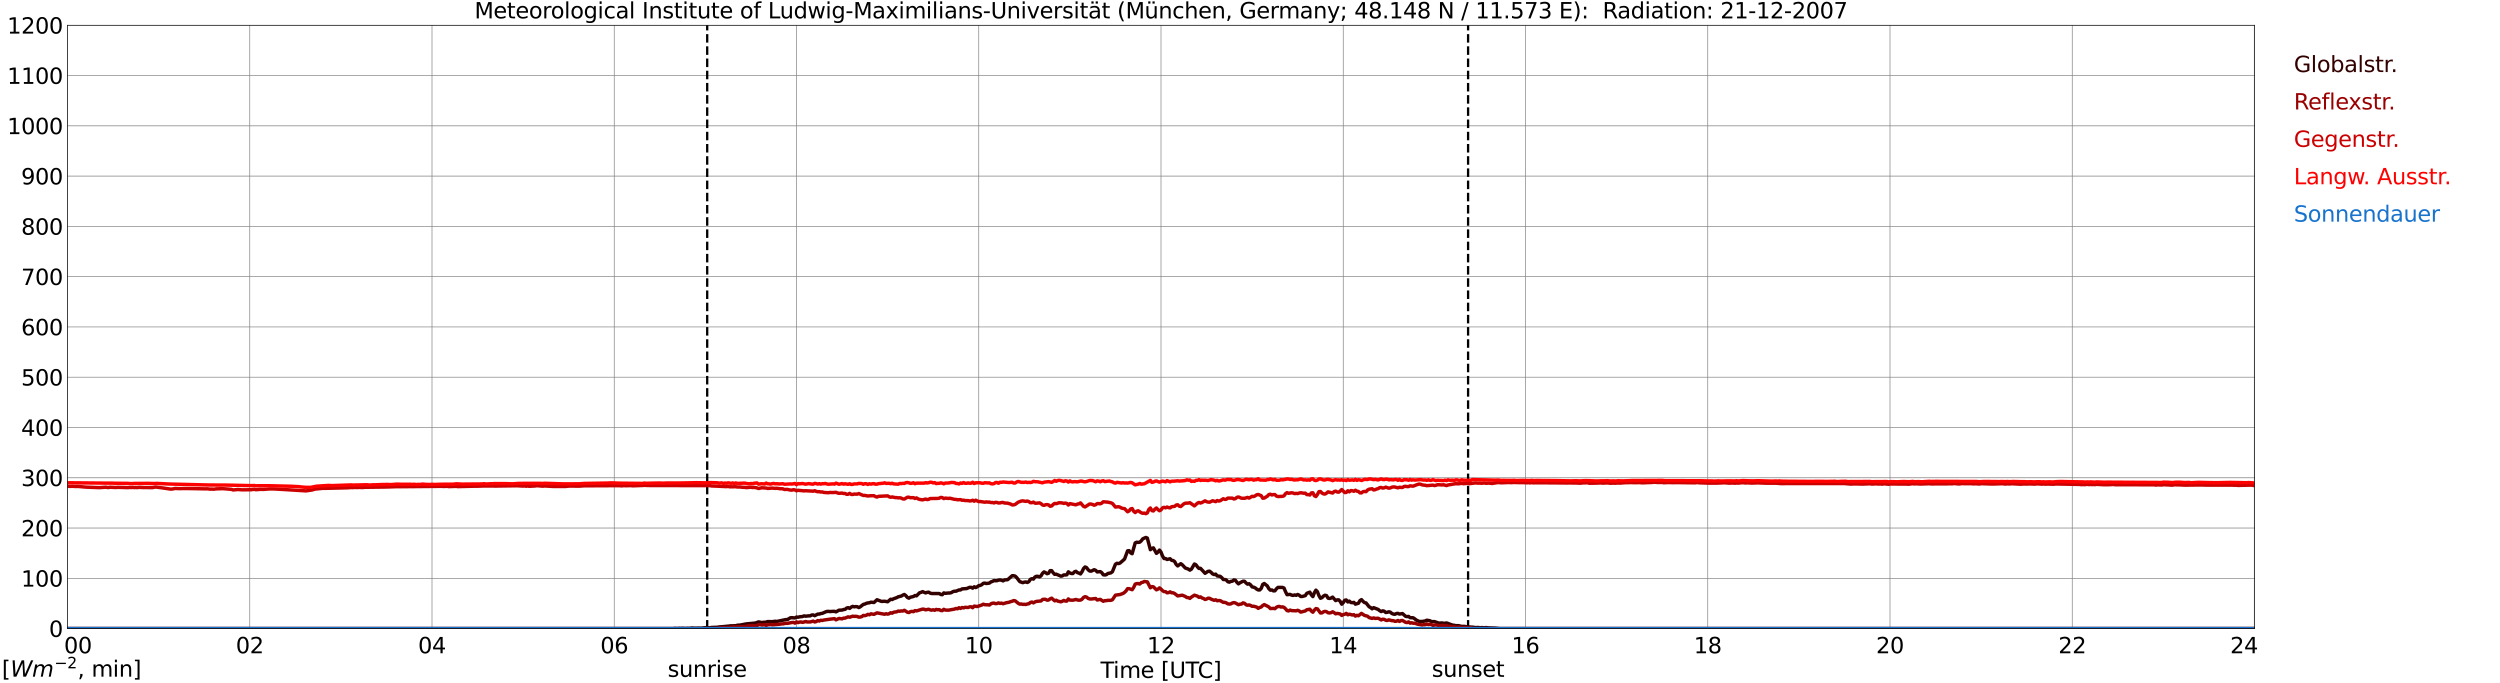 <?xml version="1.0" encoding="utf-8" standalone="no"?>
<!DOCTYPE svg PUBLIC "-//W3C//DTD SVG 1.1//EN"
  "http://www.w3.org/Graphics/SVG/1.1/DTD/svg11.dtd">
<svg xmlns:xlink="http://www.w3.org/1999/xlink" width="1085.4pt" height="296.64pt" viewBox="0 0 1085.4 296.64" xmlns="http://www.w3.org/2000/svg" version="1.1">
 <defs>
  <style type="text/css">*{stroke-linejoin: round; stroke-linecap: butt}</style>
 </defs>
 <g id="figure_1">
  <g id="patch_1">
   <path d="M 0 296.64 
L 1085.4 296.64 
L 1085.4 0 
L 0 0 
z
" style="fill: #ffffff"/>
  </g>
  <g id="axes_1">
   <g id="patch_2">
    <path d="M 29.306 272.909 
L 978.814 272.909 
L 978.814 10.976 
L 29.306 10.976 
z
" style="fill: #ffffff"/>
   </g>
   <g id="patch_3">
    <path d="M 978.814 272.909 
L 978.814 272.909 
L 978.814 10.976 
L 978.814 10.976 
z
" clip-path="url(#p6fd2709699)" style="fill: #d3d3d3; opacity: 0.25; stroke: #d3d3d3; stroke-linejoin: miter"/>
   </g>
   <g id="matplotlib.axis_1">
    <g id="xtick_1">
     <g id="line2d_1">
      <path d="M 29.306 272.909 
L 29.306 10.976 
" clip-path="url(#p6fd2709699)" style="fill: none; stroke: #808080; stroke-width: 0.3; stroke-linecap: square"/>
     </g>
     <g id="line2d_2"/>
     <g id="text_1">
      <!--    00 -->
      <g transform="translate(18.733 283.627) scale(0.095 -0.095)">
       <defs>
        <path id="DejaVuSans-20" transform="scale(0.016)"/>
        <path id="DejaVuSans-30" d="M 2034 4250 
Q 1547 4250 1301 3770 
Q 1056 3291 1056 2328 
Q 1056 1369 1301 889 
Q 1547 409 2034 409 
Q 2525 409 2770 889 
Q 3016 1369 3016 2328 
Q 3016 3291 2770 3770 
Q 2525 4250 2034 4250 
z
M 2034 4750 
Q 2819 4750 3233 4129 
Q 3647 3509 3647 2328 
Q 3647 1150 3233 529 
Q 2819 -91 2034 -91 
Q 1250 -91 836 529 
Q 422 1150 422 2328 
Q 422 3509 836 4129 
Q 1250 4750 2034 4750 
z
" transform="scale(0.016)"/>
       </defs>
       <use xlink:href="#DejaVuSans-20"/>
       <use xlink:href="#DejaVuSans-20" transform="translate(31.787 0)"/>
       <use xlink:href="#DejaVuSans-20" transform="translate(63.574 0)"/>
       <use xlink:href="#DejaVuSans-30" transform="translate(95.361 0)"/>
       <use xlink:href="#DejaVuSans-30" transform="translate(158.984 0)"/>
      </g>
     </g>
    </g>
    <g id="xtick_2">
     <g id="line2d_3">
      <path d="M 108.431 272.909 
L 108.431 10.976 
" clip-path="url(#p6fd2709699)" style="fill: none; stroke: #808080; stroke-width: 0.3; stroke-linecap: square"/>
     </g>
     <g id="line2d_4"/>
     <g id="text_2">
      <!-- 02 -->
      <g transform="translate(102.387 283.627) scale(0.095 -0.095)">
       <defs>
        <path id="DejaVuSans-32" d="M 1228 531 
L 3431 531 
L 3431 0 
L 469 0 
L 469 531 
Q 828 903 1448 1529 
Q 2069 2156 2228 2338 
Q 2531 2678 2651 2914 
Q 2772 3150 2772 3378 
Q 2772 3750 2511 3984 
Q 2250 4219 1831 4219 
Q 1534 4219 1204 4116 
Q 875 4013 500 3803 
L 500 4441 
Q 881 4594 1212 4672 
Q 1544 4750 1819 4750 
Q 2544 4750 2975 4387 
Q 3406 4025 3406 3419 
Q 3406 3131 3298 2873 
Q 3191 2616 2906 2266 
Q 2828 2175 2409 1742 
Q 1991 1309 1228 531 
z
" transform="scale(0.016)"/>
       </defs>
       <use xlink:href="#DejaVuSans-30"/>
       <use xlink:href="#DejaVuSans-32" transform="translate(63.623 0)"/>
      </g>
     </g>
    </g>
    <g id="xtick_3">
     <g id="line2d_5">
      <path d="M 187.557 272.909 
L 187.557 10.976 
" clip-path="url(#p6fd2709699)" style="fill: none; stroke: #808080; stroke-width: 0.3; stroke-linecap: square"/>
     </g>
     <g id="line2d_6"/>
     <g id="text_3">
      <!-- 04 -->
      <g transform="translate(181.513 283.627) scale(0.095 -0.095)">
       <defs>
        <path id="DejaVuSans-34" d="M 2419 4116 
L 825 1625 
L 2419 1625 
L 2419 4116 
z
M 2253 4666 
L 3047 4666 
L 3047 1625 
L 3713 1625 
L 3713 1100 
L 3047 1100 
L 3047 0 
L 2419 0 
L 2419 1100 
L 313 1100 
L 313 1709 
L 2253 4666 
z
" transform="scale(0.016)"/>
       </defs>
       <use xlink:href="#DejaVuSans-30"/>
       <use xlink:href="#DejaVuSans-34" transform="translate(63.623 0)"/>
      </g>
     </g>
    </g>
    <g id="xtick_4">
     <g id="line2d_7">
      <path d="M 266.683 272.909 
L 266.683 10.976 
" clip-path="url(#p6fd2709699)" style="fill: none; stroke: #808080; stroke-width: 0.3; stroke-linecap: square"/>
     </g>
     <g id="line2d_8"/>
     <g id="text_4">
      <!-- 06 -->
      <g transform="translate(260.638 283.627) scale(0.095 -0.095)">
       <defs>
        <path id="DejaVuSans-36" d="M 2113 2584 
Q 1688 2584 1439 2293 
Q 1191 2003 1191 1497 
Q 1191 994 1439 701 
Q 1688 409 2113 409 
Q 2538 409 2786 701 
Q 3034 994 3034 1497 
Q 3034 2003 2786 2293 
Q 2538 2584 2113 2584 
z
M 3366 4563 
L 3366 3988 
Q 3128 4100 2886 4159 
Q 2644 4219 2406 4219 
Q 1781 4219 1451 3797 
Q 1122 3375 1075 2522 
Q 1259 2794 1537 2939 
Q 1816 3084 2150 3084 
Q 2853 3084 3261 2657 
Q 3669 2231 3669 1497 
Q 3669 778 3244 343 
Q 2819 -91 2113 -91 
Q 1303 -91 875 529 
Q 447 1150 447 2328 
Q 447 3434 972 4092 
Q 1497 4750 2381 4750 
Q 2619 4750 2861 4703 
Q 3103 4656 3366 4563 
z
" transform="scale(0.016)"/>
       </defs>
       <use xlink:href="#DejaVuSans-30"/>
       <use xlink:href="#DejaVuSans-36" transform="translate(63.623 0)"/>
      </g>
     </g>
    </g>
    <g id="xtick_5">
     <g id="line2d_9">
      <path d="M 345.808 272.909 
L 345.808 10.976 
" clip-path="url(#p6fd2709699)" style="fill: none; stroke: #808080; stroke-width: 0.3; stroke-linecap: square"/>
     </g>
     <g id="line2d_10"/>
     <g id="text_5">
      <!-- 08 -->
      <g transform="translate(339.764 283.627) scale(0.095 -0.095)">
       <defs>
        <path id="DejaVuSans-38" d="M 2034 2216 
Q 1584 2216 1326 1975 
Q 1069 1734 1069 1313 
Q 1069 891 1326 650 
Q 1584 409 2034 409 
Q 2484 409 2743 651 
Q 3003 894 3003 1313 
Q 3003 1734 2745 1975 
Q 2488 2216 2034 2216 
z
M 1403 2484 
Q 997 2584 770 2862 
Q 544 3141 544 3541 
Q 544 4100 942 4425 
Q 1341 4750 2034 4750 
Q 2731 4750 3128 4425 
Q 3525 4100 3525 3541 
Q 3525 3141 3298 2862 
Q 3072 2584 2669 2484 
Q 3125 2378 3379 2068 
Q 3634 1759 3634 1313 
Q 3634 634 3220 271 
Q 2806 -91 2034 -91 
Q 1263 -91 848 271 
Q 434 634 434 1313 
Q 434 1759 690 2068 
Q 947 2378 1403 2484 
z
M 1172 3481 
Q 1172 3119 1398 2916 
Q 1625 2713 2034 2713 
Q 2441 2713 2670 2916 
Q 2900 3119 2900 3481 
Q 2900 3844 2670 4047 
Q 2441 4250 2034 4250 
Q 1625 4250 1398 4047 
Q 1172 3844 1172 3481 
z
" transform="scale(0.016)"/>
       </defs>
       <use xlink:href="#DejaVuSans-30"/>
       <use xlink:href="#DejaVuSans-38" transform="translate(63.623 0)"/>
      </g>
     </g>
    </g>
    <g id="xtick_6">
     <g id="line2d_11">
      <path d="M 424.934 272.909 
L 424.934 10.976 
" clip-path="url(#p6fd2709699)" style="fill: none; stroke: #808080; stroke-width: 0.3; stroke-linecap: square"/>
     </g>
     <g id="line2d_12"/>
     <g id="text_6">
      <!-- 10 -->
      <g transform="translate(418.89 283.627) scale(0.095 -0.095)">
       <defs>
        <path id="DejaVuSans-31" d="M 794 531 
L 1825 531 
L 1825 4091 
L 703 3866 
L 703 4441 
L 1819 4666 
L 2450 4666 
L 2450 531 
L 3481 531 
L 3481 0 
L 794 0 
L 794 531 
z
" transform="scale(0.016)"/>
       </defs>
       <use xlink:href="#DejaVuSans-31"/>
       <use xlink:href="#DejaVuSans-30" transform="translate(63.623 0)"/>
      </g>
     </g>
    </g>
    <g id="xtick_7">
     <g id="line2d_13">
      <path d="M 504.06 272.909 
L 504.06 10.976 
" clip-path="url(#p6fd2709699)" style="fill: none; stroke: #808080; stroke-width: 0.3; stroke-linecap: square"/>
     </g>
     <g id="line2d_14"/>
     <g id="text_7">
      <!-- 12 -->
      <g transform="translate(498.015 283.627) scale(0.095 -0.095)">
       <use xlink:href="#DejaVuSans-31"/>
       <use xlink:href="#DejaVuSans-32" transform="translate(63.623 0)"/>
      </g>
     </g>
    </g>
    <g id="xtick_8">
     <g id="line2d_15">
      <path d="M 583.185 272.909 
L 583.185 10.976 
" clip-path="url(#p6fd2709699)" style="fill: none; stroke: #808080; stroke-width: 0.3; stroke-linecap: square"/>
     </g>
     <g id="line2d_16"/>
     <g id="text_8">
      <!-- 14 -->
      <g transform="translate(577.141 283.627) scale(0.095 -0.095)">
       <use xlink:href="#DejaVuSans-31"/>
       <use xlink:href="#DejaVuSans-34" transform="translate(63.623 0)"/>
      </g>
     </g>
    </g>
    <g id="xtick_9">
     <g id="line2d_17">
      <path d="M 662.311 272.909 
L 662.311 10.976 
" clip-path="url(#p6fd2709699)" style="fill: none; stroke: #808080; stroke-width: 0.3; stroke-linecap: square"/>
     </g>
     <g id="line2d_18"/>
     <g id="text_9">
      <!-- 16 -->
      <g transform="translate(656.267 283.627) scale(0.095 -0.095)">
       <use xlink:href="#DejaVuSans-31"/>
       <use xlink:href="#DejaVuSans-36" transform="translate(63.623 0)"/>
      </g>
     </g>
    </g>
    <g id="xtick_10">
     <g id="line2d_19">
      <path d="M 741.437 272.909 
L 741.437 10.976 
" clip-path="url(#p6fd2709699)" style="fill: none; stroke: #808080; stroke-width: 0.3; stroke-linecap: square"/>
     </g>
     <g id="line2d_20"/>
     <g id="text_10">
      <!-- 18 -->
      <g transform="translate(735.392 283.627) scale(0.095 -0.095)">
       <use xlink:href="#DejaVuSans-31"/>
       <use xlink:href="#DejaVuSans-38" transform="translate(63.623 0)"/>
      </g>
     </g>
    </g>
    <g id="xtick_11">
     <g id="line2d_21">
      <path d="M 820.562 272.909 
L 820.562 10.976 
" clip-path="url(#p6fd2709699)" style="fill: none; stroke: #808080; stroke-width: 0.3; stroke-linecap: square"/>
     </g>
     <g id="line2d_22"/>
     <g id="text_11">
      <!-- 20 -->
      <g transform="translate(814.518 283.627) scale(0.095 -0.095)">
       <use xlink:href="#DejaVuSans-32"/>
       <use xlink:href="#DejaVuSans-30" transform="translate(63.623 0)"/>
      </g>
     </g>
    </g>
    <g id="xtick_12">
     <g id="line2d_23">
      <path d="M 899.688 272.909 
L 899.688 10.976 
" clip-path="url(#p6fd2709699)" style="fill: none; stroke: #808080; stroke-width: 0.3; stroke-linecap: square"/>
     </g>
     <g id="line2d_24"/>
     <g id="text_12">
      <!-- 22 -->
      <g transform="translate(893.644 283.627) scale(0.095 -0.095)">
       <use xlink:href="#DejaVuSans-32"/>
       <use xlink:href="#DejaVuSans-32" transform="translate(63.623 0)"/>
      </g>
     </g>
    </g>
    <g id="xtick_13">
     <g id="line2d_25">
      <path d="M 978.814 272.909 
L 978.814 10.976 
" clip-path="url(#p6fd2709699)" style="fill: none; stroke: #808080; stroke-width: 0.3; stroke-linecap: square"/>
     </g>
     <g id="line2d_26"/>
     <g id="text_13">
      <!-- 24    -->
      <g transform="translate(968.241 283.627) scale(0.095 -0.095)">
       <use xlink:href="#DejaVuSans-32"/>
       <use xlink:href="#DejaVuSans-34" transform="translate(63.623 0)"/>
       <use xlink:href="#DejaVuSans-20" transform="translate(127.246 0)"/>
       <use xlink:href="#DejaVuSans-20" transform="translate(159.033 0)"/>
       <use xlink:href="#DejaVuSans-20" transform="translate(190.82 0)"/>
      </g>
     </g>
    </g>
    <g id="text_14">
     <!-- Time [UTC] -->
     <g transform="translate(477.806 294.322) scale(0.095 -0.095)">
      <defs>
       <path id="DejaVuSans-54" d="M -19 4666 
L 3928 4666 
L 3928 4134 
L 2272 4134 
L 2272 0 
L 1638 0 
L 1638 4134 
L -19 4134 
L -19 4666 
z
" transform="scale(0.016)"/>
       <path id="DejaVuSans-69" d="M 603 3500 
L 1178 3500 
L 1178 0 
L 603 0 
L 603 3500 
z
M 603 4863 
L 1178 4863 
L 1178 4134 
L 603 4134 
L 603 4863 
z
" transform="scale(0.016)"/>
       <path id="DejaVuSans-6d" d="M 3328 2828 
Q 3544 3216 3844 3400 
Q 4144 3584 4550 3584 
Q 5097 3584 5394 3201 
Q 5691 2819 5691 2113 
L 5691 0 
L 5113 0 
L 5113 2094 
Q 5113 2597 4934 2840 
Q 4756 3084 4391 3084 
Q 3944 3084 3684 2787 
Q 3425 2491 3425 1978 
L 3425 0 
L 2847 0 
L 2847 2094 
Q 2847 2600 2669 2842 
Q 2491 3084 2119 3084 
Q 1678 3084 1418 2786 
Q 1159 2488 1159 1978 
L 1159 0 
L 581 0 
L 581 3500 
L 1159 3500 
L 1159 2956 
Q 1356 3278 1631 3431 
Q 1906 3584 2284 3584 
Q 2666 3584 2933 3390 
Q 3200 3197 3328 2828 
z
" transform="scale(0.016)"/>
       <path id="DejaVuSans-65" d="M 3597 1894 
L 3597 1613 
L 953 1613 
Q 991 1019 1311 708 
Q 1631 397 2203 397 
Q 2534 397 2845 478 
Q 3156 559 3463 722 
L 3463 178 
Q 3153 47 2828 -22 
Q 2503 -91 2169 -91 
Q 1331 -91 842 396 
Q 353 884 353 1716 
Q 353 2575 817 3079 
Q 1281 3584 2069 3584 
Q 2775 3584 3186 3129 
Q 3597 2675 3597 1894 
z
M 3022 2063 
Q 3016 2534 2758 2815 
Q 2500 3097 2075 3097 
Q 1594 3097 1305 2825 
Q 1016 2553 972 2059 
L 3022 2063 
z
" transform="scale(0.016)"/>
       <path id="DejaVuSans-5b" d="M 550 4863 
L 1875 4863 
L 1875 4416 
L 1125 4416 
L 1125 -397 
L 1875 -397 
L 1875 -844 
L 550 -844 
L 550 4863 
z
" transform="scale(0.016)"/>
       <path id="DejaVuSans-55" d="M 556 4666 
L 1191 4666 
L 1191 1831 
Q 1191 1081 1462 751 
Q 1734 422 2344 422 
Q 2950 422 3222 751 
Q 3494 1081 3494 1831 
L 3494 4666 
L 4128 4666 
L 4128 1753 
Q 4128 841 3676 375 
Q 3225 -91 2344 -91 
Q 1459 -91 1007 375 
Q 556 841 556 1753 
L 556 4666 
z
" transform="scale(0.016)"/>
       <path id="DejaVuSans-43" d="M 4122 4306 
L 4122 3641 
Q 3803 3938 3442 4084 
Q 3081 4231 2675 4231 
Q 1875 4231 1450 3742 
Q 1025 3253 1025 2328 
Q 1025 1406 1450 917 
Q 1875 428 2675 428 
Q 3081 428 3442 575 
Q 3803 722 4122 1019 
L 4122 359 
Q 3791 134 3420 21 
Q 3050 -91 2638 -91 
Q 1578 -91 968 557 
Q 359 1206 359 2328 
Q 359 3453 968 4101 
Q 1578 4750 2638 4750 
Q 3056 4750 3426 4639 
Q 3797 4528 4122 4306 
z
" transform="scale(0.016)"/>
       <path id="DejaVuSans-5d" d="M 1947 4863 
L 1947 -844 
L 622 -844 
L 622 -397 
L 1369 -397 
L 1369 4416 
L 622 4416 
L 622 4863 
L 1947 4863 
z
" transform="scale(0.016)"/>
      </defs>
      <use xlink:href="#DejaVuSans-54"/>
      <use xlink:href="#DejaVuSans-69" transform="translate(57.959 0)"/>
      <use xlink:href="#DejaVuSans-6d" transform="translate(85.742 0)"/>
      <use xlink:href="#DejaVuSans-65" transform="translate(183.154 0)"/>
      <use xlink:href="#DejaVuSans-20" transform="translate(244.678 0)"/>
      <use xlink:href="#DejaVuSans-5b" transform="translate(276.465 0)"/>
      <use xlink:href="#DejaVuSans-55" transform="translate(315.479 0)"/>
      <use xlink:href="#DejaVuSans-54" transform="translate(388.672 0)"/>
      <use xlink:href="#DejaVuSans-43" transform="translate(443.881 0)"/>
      <use xlink:href="#DejaVuSans-5d" transform="translate(513.705 0)"/>
     </g>
    </g>
   </g>
   <g id="matplotlib.axis_2">
    <g id="ytick_1">
     <g id="line2d_27">
      <path d="M 29.306 272.909 
L 978.814 272.909 
" clip-path="url(#p6fd2709699)" style="fill: none; stroke: #808080; stroke-width: 0.3; stroke-linecap: square"/>
     </g>
     <g id="line2d_28"/>
     <g id="text_15">
      <!-- 0 -->
      <g transform="translate(21.261 276.518) scale(0.095 -0.095)">
       <use xlink:href="#DejaVuSans-30"/>
      </g>
     </g>
    </g>
    <g id="ytick_2">
     <g id="line2d_29">
      <path d="M 29.306 251.081 
L 978.814 251.081 
" clip-path="url(#p6fd2709699)" style="fill: none; stroke: #808080; stroke-width: 0.3; stroke-linecap: square"/>
     </g>
     <g id="line2d_30"/>
     <g id="text_16">
      <!-- 100 -->
      <g transform="translate(9.173 254.69) scale(0.095 -0.095)">
       <use xlink:href="#DejaVuSans-31"/>
       <use xlink:href="#DejaVuSans-30" transform="translate(63.623 0)"/>
       <use xlink:href="#DejaVuSans-30" transform="translate(127.246 0)"/>
      </g>
     </g>
    </g>
    <g id="ytick_3">
     <g id="line2d_31">
      <path d="M 29.306 229.253 
L 978.814 229.253 
" clip-path="url(#p6fd2709699)" style="fill: none; stroke: #808080; stroke-width: 0.3; stroke-linecap: square"/>
     </g>
     <g id="line2d_32"/>
     <g id="text_17">
      <!-- 200 -->
      <g transform="translate(9.173 232.863) scale(0.095 -0.095)">
       <use xlink:href="#DejaVuSans-32"/>
       <use xlink:href="#DejaVuSans-30" transform="translate(63.623 0)"/>
       <use xlink:href="#DejaVuSans-30" transform="translate(127.246 0)"/>
      </g>
     </g>
    </g>
    <g id="ytick_4">
     <g id="line2d_33">
      <path d="M 29.306 207.426 
L 978.814 207.426 
" clip-path="url(#p6fd2709699)" style="fill: none; stroke: #808080; stroke-width: 0.3; stroke-linecap: square"/>
     </g>
     <g id="line2d_34"/>
     <g id="text_18">
      <!-- 300 -->
      <g transform="translate(9.173 211.035) scale(0.095 -0.095)">
       <defs>
        <path id="DejaVuSans-33" d="M 2597 2516 
Q 3050 2419 3304 2112 
Q 3559 1806 3559 1356 
Q 3559 666 3084 287 
Q 2609 -91 1734 -91 
Q 1441 -91 1130 -33 
Q 819 25 488 141 
L 488 750 
Q 750 597 1062 519 
Q 1375 441 1716 441 
Q 2309 441 2620 675 
Q 2931 909 2931 1356 
Q 2931 1769 2642 2001 
Q 2353 2234 1838 2234 
L 1294 2234 
L 1294 2753 
L 1863 2753 
Q 2328 2753 2575 2939 
Q 2822 3125 2822 3475 
Q 2822 3834 2567 4026 
Q 2313 4219 1838 4219 
Q 1578 4219 1281 4162 
Q 984 4106 628 3988 
L 628 4550 
Q 988 4650 1302 4700 
Q 1616 4750 1894 4750 
Q 2613 4750 3031 4423 
Q 3450 4097 3450 3541 
Q 3450 3153 3228 2886 
Q 3006 2619 2597 2516 
z
" transform="scale(0.016)"/>
       </defs>
       <use xlink:href="#DejaVuSans-33"/>
       <use xlink:href="#DejaVuSans-30" transform="translate(63.623 0)"/>
       <use xlink:href="#DejaVuSans-30" transform="translate(127.246 0)"/>
      </g>
     </g>
    </g>
    <g id="ytick_5">
     <g id="line2d_35">
      <path d="M 29.306 185.598 
L 978.814 185.598 
" clip-path="url(#p6fd2709699)" style="fill: none; stroke: #808080; stroke-width: 0.3; stroke-linecap: square"/>
     </g>
     <g id="line2d_36"/>
     <g id="text_19">
      <!-- 400 -->
      <g transform="translate(9.173 189.207) scale(0.095 -0.095)">
       <use xlink:href="#DejaVuSans-34"/>
       <use xlink:href="#DejaVuSans-30" transform="translate(63.623 0)"/>
       <use xlink:href="#DejaVuSans-30" transform="translate(127.246 0)"/>
      </g>
     </g>
    </g>
    <g id="ytick_6">
     <g id="line2d_37">
      <path d="M 29.306 163.77 
L 978.814 163.77 
" clip-path="url(#p6fd2709699)" style="fill: none; stroke: #808080; stroke-width: 0.3; stroke-linecap: square"/>
     </g>
     <g id="line2d_38"/>
     <g id="text_20">
      <!-- 500 -->
      <g transform="translate(9.173 167.379) scale(0.095 -0.095)">
       <defs>
        <path id="DejaVuSans-35" d="M 691 4666 
L 3169 4666 
L 3169 4134 
L 1269 4134 
L 1269 2991 
Q 1406 3038 1543 3061 
Q 1681 3084 1819 3084 
Q 2600 3084 3056 2656 
Q 3513 2228 3513 1497 
Q 3513 744 3044 326 
Q 2575 -91 1722 -91 
Q 1428 -91 1123 -41 
Q 819 9 494 109 
L 494 744 
Q 775 591 1075 516 
Q 1375 441 1709 441 
Q 2250 441 2565 725 
Q 2881 1009 2881 1497 
Q 2881 1984 2565 2268 
Q 2250 2553 1709 2553 
Q 1456 2553 1204 2497 
Q 953 2441 691 2322 
L 691 4666 
z
" transform="scale(0.016)"/>
       </defs>
       <use xlink:href="#DejaVuSans-35"/>
       <use xlink:href="#DejaVuSans-30" transform="translate(63.623 0)"/>
       <use xlink:href="#DejaVuSans-30" transform="translate(127.246 0)"/>
      </g>
     </g>
    </g>
    <g id="ytick_7">
     <g id="line2d_39">
      <path d="M 29.306 141.942 
L 978.814 141.942 
" clip-path="url(#p6fd2709699)" style="fill: none; stroke: #808080; stroke-width: 0.3; stroke-linecap: square"/>
     </g>
     <g id="line2d_40"/>
     <g id="text_21">
      <!-- 600 -->
      <g transform="translate(9.173 145.551) scale(0.095 -0.095)">
       <use xlink:href="#DejaVuSans-36"/>
       <use xlink:href="#DejaVuSans-30" transform="translate(63.623 0)"/>
       <use xlink:href="#DejaVuSans-30" transform="translate(127.246 0)"/>
      </g>
     </g>
    </g>
    <g id="ytick_8">
     <g id="line2d_41">
      <path d="M 29.306 120.114 
L 978.814 120.114 
" clip-path="url(#p6fd2709699)" style="fill: none; stroke: #808080; stroke-width: 0.3; stroke-linecap: square"/>
     </g>
     <g id="line2d_42"/>
     <g id="text_22">
      <!-- 700 -->
      <g transform="translate(9.173 123.724) scale(0.095 -0.095)">
       <defs>
        <path id="DejaVuSans-37" d="M 525 4666 
L 3525 4666 
L 3525 4397 
L 1831 0 
L 1172 0 
L 2766 4134 
L 525 4134 
L 525 4666 
z
" transform="scale(0.016)"/>
       </defs>
       <use xlink:href="#DejaVuSans-37"/>
       <use xlink:href="#DejaVuSans-30" transform="translate(63.623 0)"/>
       <use xlink:href="#DejaVuSans-30" transform="translate(127.246 0)"/>
      </g>
     </g>
    </g>
    <g id="ytick_9">
     <g id="line2d_43">
      <path d="M 29.306 98.287 
L 978.814 98.287 
" clip-path="url(#p6fd2709699)" style="fill: none; stroke: #808080; stroke-width: 0.3; stroke-linecap: square"/>
     </g>
     <g id="line2d_44"/>
     <g id="text_23">
      <!-- 800 -->
      <g transform="translate(9.173 101.896) scale(0.095 -0.095)">
       <use xlink:href="#DejaVuSans-38"/>
       <use xlink:href="#DejaVuSans-30" transform="translate(63.623 0)"/>
       <use xlink:href="#DejaVuSans-30" transform="translate(127.246 0)"/>
      </g>
     </g>
    </g>
    <g id="ytick_10">
     <g id="line2d_45">
      <path d="M 29.306 76.459 
L 978.814 76.459 
" clip-path="url(#p6fd2709699)" style="fill: none; stroke: #808080; stroke-width: 0.3; stroke-linecap: square"/>
     </g>
     <g id="line2d_46"/>
     <g id="text_24">
      <!-- 900 -->
      <g transform="translate(9.173 80.068) scale(0.095 -0.095)">
       <defs>
        <path id="DejaVuSans-39" d="M 703 97 
L 703 672 
Q 941 559 1184 500 
Q 1428 441 1663 441 
Q 2288 441 2617 861 
Q 2947 1281 2994 2138 
Q 2813 1869 2534 1725 
Q 2256 1581 1919 1581 
Q 1219 1581 811 2004 
Q 403 2428 403 3163 
Q 403 3881 828 4315 
Q 1253 4750 1959 4750 
Q 2769 4750 3195 4129 
Q 3622 3509 3622 2328 
Q 3622 1225 3098 567 
Q 2575 -91 1691 -91 
Q 1453 -91 1209 -44 
Q 966 3 703 97 
z
M 1959 2075 
Q 2384 2075 2632 2365 
Q 2881 2656 2881 3163 
Q 2881 3666 2632 3958 
Q 2384 4250 1959 4250 
Q 1534 4250 1286 3958 
Q 1038 3666 1038 3163 
Q 1038 2656 1286 2365 
Q 1534 2075 1959 2075 
z
" transform="scale(0.016)"/>
       </defs>
       <use xlink:href="#DejaVuSans-39"/>
       <use xlink:href="#DejaVuSans-30" transform="translate(63.623 0)"/>
       <use xlink:href="#DejaVuSans-30" transform="translate(127.246 0)"/>
      </g>
     </g>
    </g>
    <g id="ytick_11">
     <g id="line2d_47">
      <path d="M 29.306 54.631 
L 978.814 54.631 
" clip-path="url(#p6fd2709699)" style="fill: none; stroke: #808080; stroke-width: 0.3; stroke-linecap: square"/>
     </g>
     <g id="line2d_48"/>
     <g id="text_25">
      <!-- 1000 -->
      <g transform="translate(3.128 58.24) scale(0.095 -0.095)">
       <use xlink:href="#DejaVuSans-31"/>
       <use xlink:href="#DejaVuSans-30" transform="translate(63.623 0)"/>
       <use xlink:href="#DejaVuSans-30" transform="translate(127.246 0)"/>
       <use xlink:href="#DejaVuSans-30" transform="translate(190.869 0)"/>
      </g>
     </g>
    </g>
    <g id="ytick_12">
     <g id="line2d_49">
      <path d="M 29.306 32.803 
L 978.814 32.803 
" clip-path="url(#p6fd2709699)" style="fill: none; stroke: #808080; stroke-width: 0.3; stroke-linecap: square"/>
     </g>
     <g id="line2d_50"/>
     <g id="text_26">
      <!-- 1100 -->
      <g transform="translate(3.128 36.413) scale(0.095 -0.095)">
       <use xlink:href="#DejaVuSans-31"/>
       <use xlink:href="#DejaVuSans-31" transform="translate(63.623 0)"/>
       <use xlink:href="#DejaVuSans-30" transform="translate(127.246 0)"/>
       <use xlink:href="#DejaVuSans-30" transform="translate(190.869 0)"/>
      </g>
     </g>
    </g>
    <g id="ytick_13">
     <g id="line2d_51">
      <path d="M 29.306 10.976 
L 978.814 10.976 
" clip-path="url(#p6fd2709699)" style="fill: none; stroke: #808080; stroke-width: 0.3; stroke-linecap: square"/>
     </g>
     <g id="line2d_52"/>
     <g id="text_27">
      <!-- 1200 -->
      <g transform="translate(3.128 14.585) scale(0.095 -0.095)">
       <use xlink:href="#DejaVuSans-31"/>
       <use xlink:href="#DejaVuSans-32" transform="translate(63.623 0)"/>
       <use xlink:href="#DejaVuSans-30" transform="translate(127.246 0)"/>
       <use xlink:href="#DejaVuSans-30" transform="translate(190.869 0)"/>
      </g>
     </g>
    </g>
   </g>
   <g id="line2d_53">
    <path d="M 307.037 272.909 
L 307.037 10.976 
" clip-path="url(#p6fd2709699)" style="fill: none; stroke-dasharray: 3.7,1.6; stroke-dashoffset: 0; stroke: #000000"/>
   </g>
   <g id="line2d_54">
    <path d="M 637.386 272.909 
L 637.386 10.976 
" clip-path="url(#p6fd2709699)" style="fill: none; stroke-dasharray: 3.7,1.6; stroke-dashoffset: 0; stroke: #000000"/>
   </g>
   <g id="line2d_55">
    <path d="M 29.306 272.909 
L 292.399 272.909 
L 293.058 272.789 
L 293.717 272.88 
L 295.036 272.789 
L 295.696 272.835 
L 296.355 272.743 
L 297.014 272.835 
L 298.992 272.789 
L 299.652 272.789 
L 300.311 272.651 
L 301.63 272.743 
L 303.608 272.697 
L 304.267 272.743 
L 306.246 272.514 
L 308.224 272.56 
L 308.883 272.422 
L 311.521 272.33 
L 312.18 272.193 
L 313.499 272.103 
L 316.796 271.782 
L 317.455 271.691 
L 318.114 271.737 
L 318.774 271.645 
L 319.433 271.691 
L 320.093 271.462 
L 321.411 271.37 
L 324.049 270.866 
L 328.005 270.501 
L 329.324 269.997 
L 330.643 270.272 
L 332.621 270.089 
L 333.28 269.859 
L 335.258 269.905 
L 336.577 269.722 
L 337.236 269.814 
L 341.193 268.991 
L 341.852 268.991 
L 343.171 268.214 
L 343.83 268.168 
L 345.149 268.303 
L 345.808 267.893 
L 346.468 267.984 
L 347.127 267.801 
L 348.446 267.664 
L 349.105 267.389 
L 349.765 267.526 
L 351.083 267.389 
L 351.743 267.389 
L 352.402 267.022 
L 353.062 266.978 
L 353.721 267.297 
L 355.04 266.611 
L 355.699 266.611 
L 356.359 266.382 
L 357.018 266.291 
L 358.337 265.697 
L 358.996 265.468 
L 359.655 265.422 
L 360.315 265.514 
L 361.634 265.422 
L 362.293 265.422 
L 362.952 265.651 
L 364.271 264.918 
L 365.59 264.872 
L 366.249 264.643 
L 366.909 264.551 
L 367.568 264.003 
L 368.227 263.82 
L 368.887 264.141 
L 369.546 263.591 
L 370.206 263.27 
L 370.865 263.453 
L 371.524 263.361 
L 372.184 263.407 
L 372.843 263.774 
L 373.502 263.453 
L 374.821 262.401 
L 375.481 262.263 
L 376.14 261.943 
L 376.799 261.761 
L 377.459 261.716 
L 378.118 261.44 
L 379.437 261.578 
L 380.756 260.388 
L 382.734 261.12 
L 384.053 261.028 
L 385.371 261.257 
L 386.69 260.159 
L 387.349 260.297 
L 388.009 259.93 
L 389.328 259.472 
L 389.987 259.107 
L 391.306 258.786 
L 391.965 258.374 
L 392.624 258.099 
L 393.284 258.603 
L 393.943 259.38 
L 394.603 259.701 
L 395.262 259.29 
L 396.581 258.97 
L 397.24 258.557 
L 397.899 258.695 
L 399.218 257.367 
L 399.878 257.184 
L 400.537 256.863 
L 401.856 257.413 
L 402.515 257.184 
L 403.175 257.092 
L 403.834 257.505 
L 404.493 257.688 
L 407.79 257.688 
L 408.45 258.099 
L 409.109 258.19 
L 409.768 257.413 
L 410.428 257.597 
L 411.746 257.459 
L 412.406 257.459 
L 413.065 257.276 
L 413.725 256.863 
L 414.384 256.682 
L 415.043 256.682 
L 416.362 256.132 
L 417.022 256.132 
L 417.681 255.674 
L 419.659 255.536 
L 420.978 254.988 
L 421.637 254.988 
L 422.297 255.355 
L 422.956 254.759 
L 423.615 255.08 
L 424.275 254.759 
L 424.934 254.255 
L 425.593 254.163 
L 426.253 253.844 
L 426.912 253.249 
L 427.572 253.157 
L 428.231 253.34 
L 429.55 253.157 
L 430.209 252.655 
L 430.869 252.426 
L 431.528 252.059 
L 432.187 252.151 
L 432.847 252.105 
L 433.506 251.876 
L 434.165 251.784 
L 434.825 251.921 
L 435.484 252.196 
L 436.144 251.784 
L 437.462 251.692 
L 439.44 249.955 
L 440.1 249.955 
L 440.759 250.138 
L 441.419 250.778 
L 442.737 252.517 
L 444.056 252.974 
L 444.716 252.746 
L 445.375 252.655 
L 446.034 252.882 
L 446.694 252.517 
L 447.353 251.511 
L 448.012 251.236 
L 448.672 251.419 
L 449.331 250.503 
L 449.991 250.184 
L 450.65 250.23 
L 451.309 250.457 
L 451.969 250.001 
L 452.628 248.903 
L 453.287 248.307 
L 453.947 248.628 
L 454.606 249.084 
L 455.266 248.857 
L 455.925 247.757 
L 456.584 247.757 
L 457.244 248.673 
L 457.903 249.359 
L 458.563 249.267 
L 460.541 250.138 
L 461.2 250.046 
L 461.859 249.588 
L 462.519 249.634 
L 463.178 249.542 
L 463.838 248.261 
L 464.497 248.765 
L 465.156 248.994 
L 465.816 248.994 
L 466.475 248.261 
L 467.134 248.032 
L 467.794 248.628 
L 468.453 248.811 
L 469.113 249.175 
L 469.772 248.215 
L 470.431 246.842 
L 471.091 246.157 
L 471.75 246.432 
L 472.409 247.346 
L 473.069 247.894 
L 473.728 247.986 
L 475.047 247.346 
L 475.706 247.621 
L 476.366 248.307 
L 477.685 248.169 
L 478.344 248.628 
L 479.003 249.542 
L 479.663 249.634 
L 480.322 249.496 
L 480.981 248.994 
L 482.3 248.719 
L 482.96 248.215 
L 484.278 244.967 
L 484.938 244.555 
L 485.597 244.692 
L 486.256 244.463 
L 487.575 243.319 
L 488.235 242.723 
L 489.553 239.154 
L 490.213 239.063 
L 490.872 240.025 
L 491.532 240.39 
L 492.85 235.723 
L 493.51 235.402 
L 494.169 235.494 
L 494.828 235.402 
L 495.488 234.808 
L 496.147 233.938 
L 497.466 233.344 
L 498.125 233.617 
L 499.444 238.652 
L 500.103 238.102 
L 500.763 237.873 
L 502.082 240.252 
L 502.741 239.704 
L 503.4 238.833 
L 504.06 239.704 
L 504.719 241.396 
L 505.379 242.496 
L 506.038 242.496 
L 506.697 242.907 
L 508.016 242.588 
L 508.675 243.273 
L 509.335 243.365 
L 509.994 243.823 
L 510.654 245.059 
L 511.313 245.698 
L 512.632 244.738 
L 513.291 245.194 
L 514.61 246.613 
L 515.929 247.071 
L 516.588 247.53 
L 517.247 247.117 
L 518.566 244.875 
L 519.226 245.194 
L 519.885 246.111 
L 520.544 246.796 
L 521.204 246.75 
L 522.522 248.169 
L 523.182 248.903 
L 524.501 248.032 
L 525.16 247.986 
L 525.819 248.49 
L 526.479 249.175 
L 527.138 249.451 
L 527.797 249.267 
L 528.457 250.046 
L 529.776 250.23 
L 530.435 250.778 
L 531.094 251.601 
L 531.754 251.601 
L 532.413 251.784 
L 533.073 252.563 
L 533.732 252.746 
L 534.391 252.426 
L 535.051 252.334 
L 535.71 251.784 
L 536.369 251.921 
L 537.029 252.838 
L 537.688 253.478 
L 538.348 253.019 
L 539.666 252.334 
L 540.326 252.38 
L 540.985 253.111 
L 541.644 253.615 
L 542.304 253.432 
L 542.963 253.936 
L 543.623 254.805 
L 544.282 254.942 
L 544.941 255.217 
L 545.601 255.765 
L 546.26 256.132 
L 546.919 256.132 
L 547.579 255.444 
L 548.238 253.707 
L 548.898 253.34 
L 550.216 254.392 
L 550.876 255.582 
L 551.535 256.224 
L 552.195 256.132 
L 552.854 256.545 
L 553.513 256.499 
L 554.173 255.628 
L 554.832 255.034 
L 556.81 255.034 
L 557.47 255.309 
L 558.129 256.909 
L 558.788 258.19 
L 560.107 258.053 
L 560.766 258.374 
L 561.426 258.511 
L 562.085 258.282 
L 562.745 258.465 
L 563.404 258.099 
L 564.063 258.42 
L 564.723 258.97 
L 565.382 258.97 
L 566.701 258.603 
L 567.36 257.597 
L 568.679 257.092 
L 569.338 258.282 
L 569.998 259.015 
L 570.657 257.322 
L 571.317 256.224 
L 571.976 256.909 
L 572.635 258.603 
L 573.295 259.747 
L 573.954 259.472 
L 574.613 258.786 
L 575.273 258.42 
L 575.932 258.603 
L 576.592 259.701 
L 577.251 259.838 
L 577.91 259.655 
L 578.57 259.245 
L 579.889 260.753 
L 580.548 260.434 
L 581.207 260.434 
L 581.867 261.12 
L 582.526 262.309 
L 583.185 261.624 
L 583.845 260.615 
L 584.504 260.48 
L 585.164 261.349 
L 585.823 260.982 
L 586.482 261.578 
L 587.142 261.67 
L 587.801 261.532 
L 588.46 262.309 
L 589.779 261.897 
L 590.439 260.753 
L 591.098 260.343 
L 591.757 261.074 
L 592.417 261.624 
L 593.076 261.761 
L 594.395 263.407 
L 595.054 263.774 
L 595.714 264.324 
L 596.373 263.82 
L 598.351 264.597 
L 599.011 265.147 
L 599.67 265.514 
L 600.329 265.193 
L 600.989 265.376 
L 601.648 265.924 
L 602.307 265.832 
L 602.967 265.605 
L 603.626 265.786 
L 604.286 266.336 
L 604.945 266.611 
L 605.604 266.703 
L 606.264 266.382 
L 606.923 266.291 
L 607.582 266.611 
L 608.901 266.382 
L 610.22 267.572 
L 610.879 267.709 
L 611.539 267.618 
L 612.198 268.168 
L 613.517 268.214 
L 614.176 268.624 
L 614.836 269.174 
L 616.154 269.814 
L 617.473 269.814 
L 618.792 269.584 
L 619.451 269.266 
L 620.77 269.495 
L 621.429 269.814 
L 622.089 269.905 
L 622.748 269.859 
L 624.726 270.547 
L 626.045 270.455 
L 626.705 270.593 
L 627.364 270.593 
L 628.023 270.455 
L 630.661 271.416 
L 631.32 271.462 
L 631.98 271.645 
L 633.298 271.645 
L 634.617 271.966 
L 635.936 271.966 
L 637.255 272.193 
L 639.233 272.285 
L 640.552 272.468 
L 641.87 272.422 
L 642.53 272.56 
L 643.189 272.468 
L 644.508 272.56 
L 645.167 272.468 
L 646.486 272.605 
L 649.123 272.697 
L 651.102 272.909 
L 978.154 272.909 
L 978.154 272.909 
" clip-path="url(#p6fd2709699)" style="fill: none; stroke: #330000; stroke-width: 1.5; stroke-linecap: square"/>
   </g>
   <g id="line2d_56">
    <path d="M 29.306 272.909 
L 311.521 272.909 
L 312.18 272.594 
L 313.499 272.594 
L 314.158 272.363 
L 314.818 272.594 
L 315.477 272.409 
L 316.136 272.503 
L 316.796 272.457 
L 317.455 272.223 
L 318.114 272.409 
L 318.774 272.038 
L 319.433 272.409 
L 320.093 272.13 
L 323.39 272.038 
L 324.708 271.71 
L 325.368 271.619 
L 326.027 271.71 
L 326.686 271.525 
L 327.346 271.71 
L 328.665 271.665 
L 329.324 271.2 
L 329.983 271.2 
L 330.643 271.339 
L 331.302 271.339 
L 331.961 271.2 
L 332.621 271.571 
L 333.28 271.246 
L 333.94 271.246 
L 334.599 271.106 
L 335.258 271.291 
L 338.555 271.014 
L 339.215 270.874 
L 339.874 270.874 
L 341.193 270.595 
L 341.852 270.641 
L 343.83 270.268 
L 344.49 270.222 
L 345.149 270.547 
L 345.808 269.988 
L 346.468 270.316 
L 347.127 270.082 
L 347.787 270.036 
L 348.446 270.222 
L 349.765 269.849 
L 350.424 270.036 
L 351.743 270.036 
L 353.062 269.663 
L 353.721 270.036 
L 354.38 269.849 
L 355.04 269.432 
L 355.699 269.617 
L 356.359 269.292 
L 357.018 269.384 
L 357.677 269.198 
L 358.996 269.013 
L 360.315 268.825 
L 362.293 268.593 
L 362.952 269.104 
L 364.271 268.5 
L 365.59 268.685 
L 366.249 268.36 
L 366.909 268.36 
L 368.227 267.801 
L 368.887 267.989 
L 370.206 267.522 
L 370.865 267.616 
L 371.524 267.57 
L 372.184 267.661 
L 372.843 267.941 
L 373.502 267.895 
L 374.162 267.709 
L 374.821 267.196 
L 375.481 267.29 
L 376.14 267.103 
L 376.799 266.732 
L 377.459 266.917 
L 378.118 266.498 
L 379.437 266.732 
L 380.756 266.079 
L 384.053 266.686 
L 384.712 266.452 
L 385.371 266.638 
L 386.031 266.452 
L 386.69 266.033 
L 387.349 266.219 
L 388.009 265.799 
L 389.328 265.614 
L 389.987 265.289 
L 390.646 265.383 
L 391.306 265.243 
L 391.965 265.289 
L 392.624 264.963 
L 393.943 265.799 
L 394.603 265.939 
L 395.262 265.568 
L 395.921 265.428 
L 396.581 265.568 
L 397.24 265.103 
L 397.899 265.243 
L 399.878 264.636 
L 400.537 264.451 
L 401.196 264.496 
L 401.856 264.776 
L 403.175 264.496 
L 403.834 264.776 
L 404.493 264.915 
L 405.153 264.73 
L 405.812 264.963 
L 406.471 264.59 
L 407.131 264.73 
L 407.79 264.684 
L 408.45 265.055 
L 409.109 265.103 
L 409.768 264.544 
L 410.428 264.87 
L 411.746 264.915 
L 414.384 264.451 
L 415.043 264.171 
L 415.703 264.311 
L 416.362 263.846 
L 417.022 264.171 
L 417.681 263.752 
L 418.34 263.94 
L 419 263.66 
L 420.318 263.752 
L 420.978 263.473 
L 421.637 263.427 
L 422.297 263.846 
L 422.956 263.147 
L 424.275 263.333 
L 426.253 262.682 
L 426.912 262.309 
L 427.572 262.543 
L 428.89 262.589 
L 429.55 262.682 
L 430.209 262.17 
L 430.869 261.89 
L 431.528 261.844 
L 432.187 262.078 
L 432.847 262.03 
L 433.506 261.75 
L 434.165 261.984 
L 434.825 261.844 
L 435.484 262.124 
L 436.803 261.705 
L 438.122 261.473 
L 438.781 261.194 
L 439.44 261.054 
L 440.1 260.727 
L 440.759 260.866 
L 442.078 261.938 
L 442.737 262.309 
L 443.397 262.218 
L 444.056 262.403 
L 444.716 262.357 
L 445.375 262.449 
L 446.034 262.218 
L 446.694 262.124 
L 447.353 261.565 
L 448.012 261.379 
L 448.672 261.75 
L 449.331 261.334 
L 449.991 261.1 
L 451.969 260.914 
L 452.628 260.262 
L 453.287 260.17 
L 453.947 260.216 
L 454.606 260.587 
L 455.266 260.495 
L 455.925 259.982 
L 456.584 259.703 
L 457.903 260.866 
L 458.563 260.587 
L 459.222 260.96 
L 460.541 261.286 
L 461.2 261.054 
L 461.859 260.681 
L 462.519 260.96 
L 463.178 260.96 
L 463.838 260.03 
L 464.497 260.541 
L 465.816 260.587 
L 467.134 260.262 
L 467.794 260.495 
L 468.453 260.587 
L 469.113 260.541 
L 469.772 260.17 
L 470.431 259.378 
L 471.091 259.053 
L 471.75 259.238 
L 472.409 259.797 
L 473.069 260.03 
L 473.728 260.076 
L 475.706 259.843 
L 476.366 260.495 
L 477.685 260.216 
L 479.003 261.054 
L 479.663 260.775 
L 480.322 260.775 
L 480.981 260.635 
L 482.3 260.635 
L 482.96 260.401 
L 484.278 258.4 
L 486.256 258.12 
L 487.575 257.656 
L 488.235 257.191 
L 488.894 256.538 
L 489.553 255.562 
L 490.213 255.562 
L 491.532 256.027 
L 492.191 255.049 
L 492.85 253.607 
L 493.51 253.375 
L 494.169 253.375 
L 494.828 253.561 
L 495.488 252.956 
L 496.147 252.816 
L 496.807 252.443 
L 498.125 252.629 
L 499.444 255.189 
L 500.103 254.678 
L 500.763 254.77 
L 502.082 256.073 
L 502.741 255.794 
L 503.4 255.235 
L 504.06 255.748 
L 504.719 256.446 
L 505.379 256.865 
L 506.038 256.865 
L 506.697 257.376 
L 507.357 257.284 
L 508.016 256.957 
L 508.675 257.376 
L 509.335 257.376 
L 509.994 257.701 
L 511.313 258.727 
L 513.291 258.4 
L 514.61 258.959 
L 515.269 259.424 
L 515.929 259.472 
L 516.588 259.797 
L 517.247 259.238 
L 518.566 258.4 
L 519.885 258.819 
L 520.544 259.332 
L 521.204 259.144 
L 521.863 259.611 
L 522.522 259.843 
L 523.182 260.262 
L 523.841 260.076 
L 524.501 259.703 
L 525.16 259.751 
L 525.819 260.122 
L 527.138 260.635 
L 527.797 260.401 
L 528.457 260.821 
L 529.116 260.727 
L 529.776 260.775 
L 531.094 261.519 
L 531.754 261.519 
L 532.413 261.75 
L 533.073 262.17 
L 533.732 262.263 
L 534.391 262.17 
L 535.051 261.798 
L 535.71 261.613 
L 536.369 261.798 
L 537.688 262.543 
L 538.348 262.309 
L 539.007 262.263 
L 539.666 261.75 
L 540.326 261.938 
L 540.985 262.543 
L 541.644 262.776 
L 542.304 262.637 
L 542.963 262.868 
L 543.623 263.241 
L 544.282 263.193 
L 545.601 263.567 
L 546.26 264.125 
L 546.919 263.752 
L 547.579 263.521 
L 548.238 262.868 
L 548.898 262.497 
L 550.216 263.147 
L 550.876 263.521 
L 551.535 264.219 
L 552.854 264.125 
L 553.513 264.265 
L 554.173 263.66 
L 554.832 263.333 
L 555.491 263.287 
L 556.151 263.567 
L 556.81 263.473 
L 557.47 263.706 
L 558.129 264.311 
L 558.788 265.103 
L 559.448 265.243 
L 560.107 264.87 
L 560.766 265.103 
L 562.745 265.195 
L 563.404 264.963 
L 564.063 265.243 
L 564.723 265.754 
L 566.701 265.243 
L 567.36 264.73 
L 568.679 264.496 
L 569.338 265.289 
L 569.998 265.799 
L 570.657 264.87 
L 571.317 264.219 
L 571.976 264.357 
L 573.295 266.127 
L 573.954 266.079 
L 574.613 265.614 
L 575.273 265.428 
L 575.932 265.568 
L 576.592 266.033 
L 577.251 266.127 
L 577.91 265.987 
L 578.57 265.614 
L 579.229 265.987 
L 579.889 266.498 
L 580.548 266.312 
L 581.867 266.546 
L 582.526 267.196 
L 583.185 266.825 
L 583.845 266.686 
L 584.504 266.312 
L 585.164 266.917 
L 585.823 266.638 
L 587.142 267.011 
L 587.801 266.871 
L 588.46 267.476 
L 589.12 267.151 
L 589.779 267.336 
L 591.098 266.312 
L 592.417 267.196 
L 593.736 267.522 
L 594.395 268.129 
L 595.714 268.5 
L 596.373 268.268 
L 597.032 268.5 
L 598.351 268.408 
L 599.67 269.152 
L 600.329 268.825 
L 600.989 268.919 
L 601.648 269.292 
L 602.307 269.384 
L 602.967 269.104 
L 604.286 269.477 
L 604.945 269.477 
L 605.604 269.757 
L 606.264 269.711 
L 606.923 269.384 
L 607.582 269.803 
L 608.242 269.432 
L 608.901 269.384 
L 610.22 270.176 
L 610.879 270.316 
L 611.539 269.988 
L 612.198 270.547 
L 612.858 270.361 
L 613.517 270.595 
L 614.176 270.547 
L 615.495 271.014 
L 617.473 271.339 
L 618.133 271.2 
L 618.792 271.246 
L 619.451 270.874 
L 620.111 271.2 
L 620.77 271.06 
L 621.429 271.154 
L 622.089 271.525 
L 623.408 271.291 
L 624.726 271.619 
L 625.386 271.71 
L 626.045 271.525 
L 626.705 271.479 
L 627.364 271.758 
L 628.023 271.571 
L 628.683 271.944 
L 629.342 271.898 
L 630.001 271.99 
L 630.661 272.223 
L 631.32 271.99 
L 631.98 272.363 
L 632.639 272.409 
L 633.298 272.178 
L 633.958 272.223 
L 634.617 272.503 
L 636.595 272.363 
L 637.914 272.688 
L 638.573 272.503 
L 639.233 272.909 
L 978.154 272.909 
L 978.154 272.909 
" clip-path="url(#p6fd2709699)" style="fill: none; stroke: #990000; stroke-width: 1.5; stroke-linecap: square"/>
   </g>
   <g id="line2d_57">
    <path d="M 29.306 211.103 
L 30.625 211.173 
L 31.284 211.117 
L 32.603 211.2 
L 33.921 211.191 
L 37.218 211.488 
L 43.153 211.71 
L 45.79 211.529 
L 47.109 211.671 
L 47.768 211.54 
L 50.406 211.656 
L 51.065 211.571 
L 55.681 211.71 
L 56.34 211.616 
L 57 211.667 
L 57.659 211.592 
L 58.319 211.695 
L 58.978 211.64 
L 59.637 211.712 
L 60.297 211.573 
L 62.275 211.678 
L 66.231 211.691 
L 67.55 211.44 
L 70.187 211.782 
L 74.144 212.359 
L 74.803 212.313 
L 76.122 212.049 
L 77.441 212.142 
L 79.419 212.112 
L 81.397 212.103 
L 89.309 212.243 
L 89.969 212.217 
L 91.288 212.374 
L 91.947 212.324 
L 92.606 212.413 
L 93.925 212.247 
L 96.563 212.156 
L 97.881 212.241 
L 100.519 212.466 
L 101.178 212.719 
L 102.497 212.601 
L 103.156 212.518 
L 105.135 212.666 
L 109.091 212.614 
L 110.41 212.415 
L 111.069 212.618 
L 113.047 212.452 
L 114.366 212.485 
L 117.003 212.28 
L 118.982 212.289 
L 122.278 212.47 
L 132.829 213.123 
L 135.466 212.736 
L 136.785 212.348 
L 140.082 212.02 
L 141.4 212.016 
L 146.016 211.905 
L 150.632 211.793 
L 152.61 211.656 
L 153.269 211.702 
L 153.929 211.621 
L 155.247 211.667 
L 155.907 211.599 
L 157.226 211.671 
L 158.544 211.566 
L 167.116 211.453 
L 168.435 211.424 
L 172.391 211.285 
L 173.71 211.311 
L 191.513 211.147 
L 192.832 211.2 
L 194.151 211.128 
L 194.81 211.265 
L 198.107 211.152 
L 198.767 211.267 
L 206.02 211.086 
L 207.998 211.075 
L 209.976 210.997 
L 211.954 210.99 
L 213.273 211.001 
L 215.251 211.031 
L 224.482 210.896 
L 227.12 211.049 
L 227.779 210.959 
L 228.439 211.123 
L 229.098 210.975 
L 229.757 211.128 
L 232.395 210.99 
L 233.054 210.868 
L 235.692 211.086 
L 236.351 210.99 
L 240.308 211.208 
L 245.583 211.197 
L 246.901 211.053 
L 248.22 211.027 
L 251.517 211.077 
L 253.495 210.925 
L 268.661 210.852 
L 269.98 210.944 
L 270.639 210.848 
L 271.958 210.885 
L 273.936 210.828 
L 274.595 210.933 
L 279.211 210.761 
L 279.87 210.708 
L 281.189 210.787 
L 308.224 210.846 
L 308.883 210.981 
L 311.521 211.09 
L 315.477 211.274 
L 316.136 211.149 
L 316.796 211.363 
L 319.433 211.324 
L 320.093 211.44 
L 321.411 211.427 
L 322.071 211.54 
L 323.39 211.595 
L 324.049 211.706 
L 325.368 211.586 
L 326.027 211.518 
L 326.686 211.671 
L 327.346 211.582 
L 328.665 211.826 
L 329.324 212.099 
L 330.643 211.774 
L 332.621 211.891 
L 333.28 212.064 
L 335.258 211.909 
L 336.577 212.029 
L 337.236 211.972 
L 338.555 212.169 
L 339.874 212.225 
L 340.533 212.503 
L 341.852 212.468 
L 343.171 212.782 
L 343.83 212.786 
L 344.49 212.61 
L 345.149 212.736 
L 345.808 213.075 
L 346.468 212.856 
L 349.105 213.125 
L 349.765 213.055 
L 353.062 213.251 
L 353.721 213.053 
L 354.38 213.339 
L 355.04 213.494 
L 355.699 213.459 
L 356.359 213.607 
L 357.018 213.579 
L 357.677 213.799 
L 359.655 213.926 
L 360.315 213.801 
L 361.634 213.849 
L 362.952 213.742 
L 363.612 214.033 
L 364.271 214.17 
L 365.59 214.074 
L 366.249 214.264 
L 366.909 214.238 
L 367.568 214.62 
L 368.227 214.576 
L 368.887 214.201 
L 369.546 214.646 
L 370.206 214.683 
L 370.865 214.504 
L 372.184 214.552 
L 372.843 214.277 
L 374.162 214.845 
L 374.821 215.115 
L 375.481 215.067 
L 376.799 215.356 
L 377.459 215.262 
L 378.777 215.214 
L 379.437 215.218 
L 380.096 215.615 
L 380.756 215.796 
L 381.415 215.493 
L 385.371 215.284 
L 386.031 215.676 
L 386.69 215.899 
L 387.349 215.746 
L 388.668 216.043 
L 389.328 216.043 
L 389.987 216.168 
L 390.646 216.115 
L 391.306 216.268 
L 391.965 216.604 
L 392.624 216.674 
L 393.943 215.877 
L 394.603 215.864 
L 395.262 216.093 
L 396.581 216.052 
L 397.24 216.408 
L 397.899 216.17 
L 398.559 216.571 
L 399.218 216.822 
L 400.537 217.028 
L 401.856 216.665 
L 402.515 216.907 
L 403.175 216.794 
L 403.834 216.449 
L 407.131 216.395 
L 407.79 216.292 
L 408.45 215.951 
L 409.109 216.041 
L 409.768 216.467 
L 410.428 216.25 
L 411.746 216.401 
L 412.406 216.294 
L 414.384 216.798 
L 415.043 216.814 
L 415.703 216.984 
L 417.022 216.91 
L 417.681 217.198 
L 418.34 217.154 
L 419 217.32 
L 420.318 217.335 
L 420.978 217.495 
L 421.637 217.431 
L 422.297 217.183 
L 422.956 217.608 
L 423.615 217.165 
L 424.934 217.783 
L 425.593 217.735 
L 427.572 218.043 
L 428.231 217.905 
L 428.89 218.003 
L 429.55 217.973 
L 430.209 218.189 
L 430.869 218.154 
L 431.528 218.357 
L 432.187 218.086 
L 432.847 218.156 
L 433.506 218.381 
L 434.165 218.346 
L 434.825 218.174 
L 435.484 218.154 
L 436.144 218.396 
L 437.462 218.459 
L 438.781 218.839 
L 439.44 219.221 
L 440.1 219.202 
L 440.759 218.996 
L 442.078 218.014 
L 443.397 217.536 
L 444.056 217.447 
L 445.375 217.682 
L 446.034 217.514 
L 446.694 217.789 
L 447.353 218.267 
L 448.012 218.246 
L 448.672 217.992 
L 449.331 218.455 
L 449.991 218.479 
L 451.309 218.309 
L 451.969 218.671 
L 452.628 219.252 
L 453.287 219.416 
L 453.947 219.138 
L 454.606 219.077 
L 455.266 219.217 
L 455.925 219.793 
L 456.584 219.686 
L 457.244 218.994 
L 457.903 218.566 
L 458.563 218.689 
L 459.881 218.259 
L 461.2 218.357 
L 461.859 218.58 
L 462.519 218.398 
L 463.178 218.575 
L 463.838 219.261 
L 464.497 218.658 
L 467.134 219.182 
L 467.794 218.837 
L 468.453 218.741 
L 469.113 218.339 
L 470.431 219.839 
L 471.091 220.094 
L 473.069 218.804 
L 473.728 218.846 
L 474.388 219.036 
L 475.047 219.35 
L 475.706 219.112 
L 476.366 218.647 
L 477.025 218.636 
L 477.685 218.739 
L 478.344 218.435 
L 479.003 217.84 
L 480.981 218.016 
L 482.3 218.302 
L 482.96 218.577 
L 484.278 220.149 
L 485.597 219.985 
L 486.256 220.197 
L 486.916 220.57 
L 487.575 220.758 
L 488.235 220.817 
L 489.553 222.188 
L 490.213 221.827 
L 490.872 220.954 
L 491.532 220.784 
L 492.191 221.976 
L 492.85 222.526 
L 493.51 221.95 
L 494.169 221.758 
L 495.488 222.613 
L 496.147 222.869 
L 496.807 222.749 
L 497.466 223.017 
L 498.125 222.685 
L 498.785 221.16 
L 499.444 220.548 
L 500.103 221.686 
L 500.763 221.843 
L 501.422 221.039 
L 502.082 220.559 
L 502.741 221.262 
L 503.4 221.745 
L 504.06 221.382 
L 504.719 220.494 
L 505.379 220.26 
L 506.038 220.485 
L 506.697 220.131 
L 507.357 220.398 
L 508.016 220.505 
L 508.675 219.992 
L 509.994 219.846 
L 510.654 219.267 
L 511.313 219.147 
L 511.972 219.754 
L 512.632 219.922 
L 513.95 218.769 
L 514.61 218.47 
L 515.929 218.414 
L 516.588 218.259 
L 518.566 219.636 
L 519.885 218.453 
L 520.544 218.154 
L 521.204 218.405 
L 521.863 218.165 
L 523.182 217.44 
L 523.841 217.807 
L 524.501 217.981 
L 525.16 218.034 
L 526.479 217.401 
L 527.797 217.796 
L 528.457 217.307 
L 529.116 217.554 
L 529.776 217.386 
L 531.094 216.53 
L 531.754 216.827 
L 532.413 216.748 
L 533.073 216.25 
L 535.051 216.272 
L 535.71 216.648 
L 536.369 216.475 
L 537.029 215.932 
L 537.688 215.751 
L 539.007 216.307 
L 540.326 216.344 
L 541.644 215.956 
L 542.304 216.257 
L 543.623 215.482 
L 544.282 215.593 
L 544.941 215.277 
L 545.601 214.821 
L 546.26 214.675 
L 547.579 215.211 
L 548.238 216.318 
L 548.898 216.242 
L 550.216 215.432 
L 550.876 214.725 
L 551.535 214.563 
L 552.195 214.895 
L 552.854 214.714 
L 553.513 214.736 
L 554.173 215.375 
L 554.832 215.572 
L 556.81 215.493 
L 557.47 215.26 
L 558.129 214.321 
L 558.788 213.882 
L 559.448 214.177 
L 560.766 213.935 
L 561.426 214.057 
L 562.085 214.317 
L 562.745 214.192 
L 563.404 214.301 
L 564.063 214.052 
L 564.723 213.926 
L 566.042 214.142 
L 566.701 214.1 
L 567.36 214.731 
L 568.02 214.747 
L 568.679 214.912 
L 569.338 214.015 
L 569.998 213.943 
L 570.657 215.257 
L 571.317 215.58 
L 571.976 214.651 
L 572.635 213.448 
L 573.295 213.398 
L 573.954 214.057 
L 574.613 214.432 
L 575.273 214.502 
L 575.932 214.105 
L 576.592 213.544 
L 578.57 214.057 
L 579.229 213.402 
L 579.889 213.24 
L 580.548 213.612 
L 581.207 213.679 
L 581.867 213.201 
L 582.526 212.542 
L 583.845 213.847 
L 584.504 213.782 
L 585.164 213.077 
L 585.823 213.526 
L 586.482 212.987 
L 587.142 213.064 
L 587.801 213.291 
L 588.46 212.839 
L 589.12 213.247 
L 589.779 213.371 
L 590.439 213.978 
L 591.098 213.993 
L 591.757 213.465 
L 592.417 213.371 
L 593.076 213.465 
L 593.736 212.745 
L 594.395 212.398 
L 595.714 212.186 
L 596.373 212.714 
L 597.032 212.605 
L 597.692 212.295 
L 598.351 212.142 
L 599.011 211.688 
L 599.67 211.647 
L 600.329 211.918 
L 600.989 211.791 
L 601.648 211.496 
L 602.967 211.961 
L 603.626 211.835 
L 604.286 211.531 
L 604.945 211.398 
L 605.604 211.446 
L 606.923 211.811 
L 607.582 211.544 
L 608.901 211.662 
L 609.561 211.221 
L 610.22 211.128 
L 610.879 211.258 
L 611.539 211.25 
L 612.198 210.929 
L 613.517 211.073 
L 615.495 210.313 
L 616.154 210.143 
L 616.814 210.246 
L 617.473 210.534 
L 618.792 210.691 
L 619.451 210.859 
L 622.089 210.612 
L 622.748 210.813 
L 623.408 210.698 
L 624.067 210.453 
L 624.726 210.442 
L 626.045 210.549 
L 626.705 210.455 
L 628.023 210.828 
L 628.683 210.562 
L 630.661 210.222 
L 631.98 210.012 
L 633.298 210.064 
L 634.617 209.818 
L 635.276 209.997 
L 637.255 209.859 
L 637.914 209.988 
L 640.552 209.669 
L 641.87 209.774 
L 642.53 209.715 
L 643.189 209.818 
L 644.508 209.685 
L 645.167 209.833 
L 646.486 209.739 
L 647.805 209.903 
L 650.442 209.482 
L 651.761 209.624 
L 655.058 209.484 
L 656.377 209.549 
L 657.036 209.462 
L 659.014 209.517 
L 661.652 209.538 
L 662.97 209.617 
L 663.63 209.549 
L 664.289 209.665 
L 664.949 209.504 
L 665.608 209.641 
L 666.927 209.602 
L 671.542 209.617 
L 672.861 209.645 
L 674.18 209.65 
L 678.136 209.667 
L 680.114 209.698 
L 681.433 209.676 
L 682.752 209.693 
L 684.071 209.698 
L 686.049 209.787 
L 687.368 209.652 
L 689.346 209.61 
L 690.005 209.813 
L 692.643 209.763 
L 693.961 209.731 
L 694.621 209.661 
L 695.939 209.757 
L 697.258 209.685 
L 697.918 209.669 
L 699.236 209.809 
L 700.555 209.75 
L 701.215 209.803 
L 702.533 209.693 
L 703.193 209.755 
L 705.83 209.549 
L 707.149 209.562 
L 707.808 209.484 
L 709.127 209.565 
L 711.105 209.547 
L 711.765 209.519 
L 713.083 209.634 
L 715.721 209.519 
L 717.04 209.475 
L 718.358 209.355 
L 719.677 209.482 
L 721.655 209.453 
L 722.315 209.589 
L 724.293 209.499 
L 726.271 209.552 
L 728.249 209.523 
L 736.162 209.626 
L 736.821 209.451 
L 737.48 209.608 
L 742.096 209.774 
L 745.393 209.761 
L 748.69 209.602 
L 750.668 209.761 
L 752.646 209.726 
L 753.306 209.796 
L 753.965 209.707 
L 754.624 209.759 
L 756.602 209.556 
L 757.921 209.7 
L 758.581 209.626 
L 760.559 209.744 
L 763.196 209.641 
L 767.153 209.796 
L 771.109 209.783 
L 773.087 209.951 
L 774.406 209.949 
L 799.462 209.934 
L 800.781 209.938 
L 803.419 210.174 
L 805.397 210.093 
L 807.375 210.147 
L 808.694 210.169 
L 810.012 210.119 
L 811.99 210.036 
L 812.65 210.171 
L 814.628 210.058 
L 815.287 210.154 
L 816.606 210.128 
L 817.265 210.219 
L 817.925 210.036 
L 819.903 210.254 
L 820.562 210.132 
L 827.816 210.176 
L 828.475 210.237 
L 830.453 210.008 
L 831.112 210.106 
L 831.772 210.04 
L 833.75 210.156 
L 837.706 210.01 
L 838.366 210.115 
L 841.003 210.08 
L 844.959 210.093 
L 846.278 210.025 
L 847.597 210.058 
L 848.256 209.927 
L 850.235 210.102 
L 850.894 210.099 
L 851.553 209.966 
L 853.531 209.992 
L 856.169 210.008 
L 856.828 210.091 
L 857.488 210.023 
L 858.806 210.106 
L 859.466 210.139 
L 860.125 209.986 
L 864.741 210.143 
L 866.06 210.123 
L 869.357 210.001 
L 870.675 210.167 
L 871.335 210.06 
L 872.653 210.119 
L 873.313 210.008 
L 877.269 210.23 
L 878.588 210.13 
L 879.907 210.158 
L 881.225 210.095 
L 883.204 210.187 
L 884.522 210.073 
L 885.841 210.147 
L 886.5 210.217 
L 887.16 210.102 
L 887.819 210.209 
L 889.138 210.161 
L 891.775 210.233 
L 892.435 210.123 
L 902.985 210.322 
L 903.644 210.431 
L 904.304 210.353 
L 904.963 210.431 
L 906.282 210.261 
L 906.941 210.394 
L 907.601 210.324 
L 908.26 210.392 
L 908.919 210.342 
L 909.579 210.407 
L 910.238 210.281 
L 913.535 210.46 
L 916.173 210.433 
L 917.491 210.313 
L 918.151 210.44 
L 935.295 210.488 
L 935.954 210.612 
L 936.613 210.508 
L 938.592 210.564 
L 939.251 210.44 
L 941.229 210.536 
L 943.207 210.641 
L 943.867 210.475 
L 946.504 210.534 
L 948.482 210.634 
L 953.757 210.573 
L 955.735 210.558 
L 957.714 210.621 
L 968.923 210.621 
L 970.242 210.684 
L 970.901 210.649 
L 971.561 210.752 
L 977.495 210.612 
L 978.154 210.726 
L 978.154 210.726 
" clip-path="url(#p6fd2709699)" style="fill: none; stroke: #cc0000; stroke-width: 1.5; stroke-linecap: square"/>
   </g>
   <g id="line2d_58">
    <path d="M 29.306 209.595 
L 31.284 209.617 
L 47.109 209.765 
L 48.428 209.755 
L 50.406 209.816 
L 51.725 209.813 
L 53.703 209.846 
L 55.022 209.829 
L 57 209.96 
L 58.319 209.877 
L 64.253 209.851 
L 66.89 209.923 
L 68.209 209.859 
L 69.528 209.944 
L 73.484 210.145 
L 89.969 210.549 
L 91.947 210.571 
L 93.266 210.577 
L 94.584 210.599 
L 97.222 210.582 
L 98.541 210.61 
L 109.091 210.837 
L 110.41 210.794 
L 111.069 210.905 
L 112.388 210.885 
L 116.344 210.872 
L 126.235 211.103 
L 129.532 211.269 
L 132.169 211.551 
L 134.807 211.601 
L 137.444 211.082 
L 142.719 210.737 
L 144.038 210.831 
L 152.61 210.521 
L 153.269 210.593 
L 154.588 210.569 
L 157.885 210.484 
L 159.204 210.455 
L 160.523 210.586 
L 161.841 210.475 
L 163.16 210.466 
L 165.798 210.368 
L 167.116 210.368 
L 167.776 210.307 
L 169.754 210.388 
L 172.391 210.18 
L 174.37 210.257 
L 176.348 210.248 
L 178.326 210.261 
L 178.985 210.324 
L 179.645 210.237 
L 180.963 210.383 
L 181.623 210.281 
L 182.282 210.337 
L 183.601 210.167 
L 184.92 210.311 
L 186.898 210.331 
L 187.557 210.252 
L 188.876 210.34 
L 190.854 210.237 
L 196.788 210.209 
L 198.107 210.047 
L 200.745 210.191 
L 202.063 210.167 
L 204.042 210.15 
L 209.317 210.108 
L 209.976 210.01 
L 211.295 210.134 
L 213.273 209.995 
L 213.932 210.027 
L 214.592 209.938 
L 215.91 209.964 
L 219.207 209.949 
L 222.504 210.062 
L 225.142 209.861 
L 234.373 209.835 
L 235.692 209.892 
L 236.351 209.805 
L 244.264 210.064 
L 251.517 210.056 
L 253.495 209.886 
L 264.045 209.709 
L 265.364 209.628 
L 268.661 209.757 
L 277.892 209.855 
L 278.552 209.918 
L 279.87 209.726 
L 280.53 209.816 
L 285.805 209.7 
L 287.124 209.737 
L 287.783 209.789 
L 289.102 209.704 
L 295.696 209.683 
L 300.311 209.602 
L 302.289 209.56 
L 306.905 209.634 
L 308.224 209.514 
L 311.521 209.61 
L 312.18 209.8 
L 312.839 209.683 
L 313.499 209.678 
L 314.158 209.899 
L 314.818 209.702 
L 315.477 209.818 
L 316.136 209.624 
L 317.455 209.855 
L 318.114 209.663 
L 318.774 209.968 
L 319.433 209.661 
L 320.093 209.875 
L 323.39 209.739 
L 324.049 209.918 
L 325.368 210.064 
L 326.027 209.896 
L 326.686 210.025 
L 327.346 209.803 
L 328.665 209.68 
L 329.324 210.198 
L 330.643 210.006 
L 331.961 210.15 
L 332.621 209.735 
L 333.28 210.06 
L 333.94 210.073 
L 334.599 210.2 
L 335.258 209.984 
L 335.918 209.896 
L 336.577 210.064 
L 337.236 210.014 
L 338.555 210.132 
L 339.874 210.001 
L 340.533 210.239 
L 343.171 210.097 
L 343.83 210.156 
L 345.149 209.912 
L 345.808 210.42 
L 346.468 209.964 
L 347.127 210.058 
L 348.446 209.923 
L 349.765 210.215 
L 351.083 209.96 
L 352.402 210.158 
L 353.062 210.209 
L 353.721 209.846 
L 354.38 209.958 
L 355.04 210.185 
L 355.699 209.977 
L 356.359 210.202 
L 357.018 209.986 
L 357.677 210.021 
L 358.337 209.894 
L 358.996 210.119 
L 359.655 210.226 
L 360.974 210.126 
L 361.634 210.073 
L 362.293 210.182 
L 362.952 209.765 
L 364.271 210.252 
L 365.59 209.931 
L 366.249 210.211 
L 366.909 210.034 
L 368.227 210.267 
L 368.887 210.016 
L 369.546 210.34 
L 370.206 210.272 
L 370.865 210.091 
L 372.184 210.089 
L 372.843 209.87 
L 374.162 209.944 
L 374.821 210.265 
L 375.481 209.986 
L 376.14 210.03 
L 376.799 210.324 
L 377.459 210.019 
L 378.118 210.206 
L 378.777 210.021 
L 379.437 209.988 
L 380.096 210.226 
L 380.756 210.187 
L 381.415 209.988 
L 383.393 209.809 
L 384.053 209.613 
L 384.712 209.892 
L 386.031 209.813 
L 386.69 210.012 
L 387.349 209.8 
L 388.009 210.091 
L 389.987 210.217 
L 390.646 209.883 
L 391.306 209.96 
L 391.965 209.827 
L 392.624 209.916 
L 393.284 209.552 
L 393.943 209.493 
L 394.603 209.615 
L 395.262 209.857 
L 395.921 209.8 
L 396.581 209.591 
L 397.24 210.006 
L 397.899 209.761 
L 401.196 209.768 
L 401.856 209.556 
L 402.515 209.685 
L 403.175 209.586 
L 403.834 209.357 
L 404.493 209.39 
L 405.153 209.68 
L 405.812 209.523 
L 406.471 209.955 
L 407.131 209.827 
L 407.79 209.868 
L 408.45 209.617 
L 409.109 209.765 
L 409.768 210.054 
L 410.428 209.713 
L 411.746 209.713 
L 413.065 209.458 
L 414.384 209.519 
L 415.043 209.905 
L 415.703 209.914 
L 416.362 210.104 
L 417.022 209.691 
L 417.681 209.859 
L 418.34 209.512 
L 419 209.824 
L 419.659 209.831 
L 420.318 209.643 
L 420.978 209.811 
L 421.637 209.77 
L 422.297 209.375 
L 422.956 209.916 
L 423.615 209.624 
L 424.934 209.586 
L 425.593 209.617 
L 426.253 209.781 
L 426.912 209.829 
L 427.572 209.578 
L 428.89 209.685 
L 429.55 209.628 
L 430.209 210.001 
L 430.869 210.093 
L 431.528 209.979 
L 432.187 209.501 
L 432.847 209.462 
L 433.506 209.82 
L 434.165 209.359 
L 434.825 209.41 
L 435.484 209.266 
L 438.122 209.499 
L 439.44 209.353 
L 440.1 209.726 
L 440.759 209.711 
L 441.419 209.237 
L 442.078 209.025 
L 443.397 209.416 
L 444.716 209.405 
L 445.375 209.281 
L 446.034 209.508 
L 446.694 209.397 
L 447.353 209.493 
L 448.012 209.364 
L 448.672 208.986 
L 449.331 209.13 
L 450.65 209.198 
L 452.628 209.624 
L 453.287 209.338 
L 455.266 209.104 
L 456.584 209.414 
L 457.244 209.078 
L 457.903 208.609 
L 458.563 208.96 
L 459.222 208.626 
L 459.881 208.513 
L 461.2 208.827 
L 461.859 209.063 
L 462.519 208.711 
L 463.178 208.838 
L 463.838 209.294 
L 464.497 208.779 
L 465.156 209.137 
L 465.816 209.226 
L 466.475 209.082 
L 467.794 209.2 
L 469.113 208.864 
L 469.772 208.871 
L 470.431 209.104 
L 471.091 209.183 
L 471.75 209.054 
L 473.069 208.611 
L 474.388 208.652 
L 475.706 209.165 
L 476.366 208.77 
L 477.025 208.868 
L 477.685 209.156 
L 478.344 208.84 
L 479.003 208.7 
L 479.663 209.095 
L 481.641 208.805 
L 482.3 209.067 
L 482.96 209.202 
L 483.619 209.589 
L 484.278 209.752 
L 484.938 209.403 
L 486.916 209.704 
L 487.575 209.569 
L 488.235 209.717 
L 488.894 209.665 
L 489.553 209.746 
L 490.872 209.447 
L 491.532 209.615 
L 492.85 210.501 
L 494.169 210.206 
L 494.828 209.907 
L 495.488 210.213 
L 496.807 210.038 
L 499.444 208.576 
L 500.103 209.416 
L 500.763 209.296 
L 501.422 208.936 
L 502.082 208.783 
L 503.4 209.342 
L 504.719 208.838 
L 506.038 209.189 
L 506.697 208.668 
L 508.016 209.204 
L 508.675 208.912 
L 509.994 208.881 
L 511.313 208.724 
L 511.972 208.868 
L 513.291 208.766 
L 514.61 208.637 
L 515.269 208.314 
L 515.929 208.493 
L 516.588 208.401 
L 517.247 209.004 
L 517.907 208.879 
L 518.566 208.984 
L 519.226 208.541 
L 519.885 208.558 
L 520.544 208.229 
L 521.204 208.6 
L 521.863 208.445 
L 522.522 208.53 
L 523.182 208.462 
L 524.501 208.635 
L 525.819 208.231 
L 527.138 208.467 
L 527.797 208.75 
L 528.457 208.528 
L 529.116 208.84 
L 529.776 208.731 
L 531.094 208.318 
L 531.754 208.489 
L 533.073 208.115 
L 533.732 208.242 
L 534.391 208.157 
L 535.051 208.475 
L 535.71 208.569 
L 537.029 208.203 
L 537.688 208.183 
L 539.666 208.613 
L 540.985 208.061 
L 542.304 208.296 
L 542.963 208.115 
L 543.623 208.161 
L 544.282 208.469 
L 544.941 208.283 
L 545.601 208.255 
L 546.26 207.842 
L 546.919 208.386 
L 549.557 208.48 
L 550.216 208.203 
L 550.876 208.216 
L 551.535 207.93 
L 552.854 208.371 
L 553.513 208.126 
L 554.173 208.506 
L 555.491 208.495 
L 556.151 208.244 
L 556.81 208.344 
L 558.129 208.109 
L 558.788 207.919 
L 559.448 207.958 
L 560.107 208.163 
L 560.766 208.063 
L 561.426 208.29 
L 562.085 208.397 
L 562.745 208.29 
L 563.404 208.331 
L 564.723 207.93 
L 566.042 208.377 
L 566.701 208.305 
L 567.36 208.478 
L 568.02 208.312 
L 568.679 208.482 
L 569.338 207.945 
L 569.998 207.888 
L 570.657 208.502 
L 571.317 208.641 
L 571.976 208.432 
L 572.635 207.954 
L 573.295 207.908 
L 574.613 208.39 
L 575.273 208.395 
L 575.932 208.159 
L 576.592 208.107 
L 577.91 208.382 
L 578.57 208.668 
L 579.229 208.397 
L 579.889 208.253 
L 580.548 208.419 
L 581.207 208.362 
L 581.867 208.482 
L 582.526 208.264 
L 583.185 208.545 
L 583.845 208.384 
L 584.504 208.646 
L 585.164 208.196 
L 585.823 208.523 
L 587.142 208.331 
L 587.801 208.537 
L 588.46 208.126 
L 589.12 208.563 
L 589.779 208.264 
L 590.439 208.36 
L 591.098 208.615 
L 592.417 208.115 
L 593.736 208.194 
L 594.395 207.932 
L 595.054 207.93 
L 596.373 208.259 
L 597.032 208.107 
L 598.351 208.377 
L 599.67 207.897 
L 600.329 208.192 
L 600.989 208.214 
L 601.648 208.052 
L 602.307 208.061 
L 602.967 208.342 
L 603.626 208.231 
L 604.945 208.344 
L 605.604 208.189 
L 606.264 208.155 
L 606.923 208.539 
L 607.582 208.141 
L 608.242 208.556 
L 608.901 208.593 
L 609.561 208.238 
L 610.879 208.292 
L 611.539 208.521 
L 612.198 208.146 
L 612.858 208.46 
L 613.517 208.292 
L 614.176 208.434 
L 616.814 208.222 
L 618.133 208.441 
L 618.792 208.349 
L 619.451 208.58 
L 620.111 208.288 
L 620.77 208.539 
L 621.429 208.543 
L 622.089 208.227 
L 623.408 208.657 
L 624.067 208.517 
L 626.045 208.611 
L 626.705 208.661 
L 627.364 208.447 
L 628.023 208.674 
L 628.683 208.314 
L 629.342 208.491 
L 630.001 208.513 
L 630.661 208.423 
L 631.32 208.652 
L 631.98 208.331 
L 632.639 208.327 
L 633.298 208.556 
L 633.958 208.578 
L 634.617 208.292 
L 635.276 208.475 
L 637.255 208.528 
L 637.914 208.471 
L 638.573 208.571 
L 639.233 208.192 
L 640.552 208.244 
L 643.848 208.331 
L 645.167 208.347 
L 649.123 208.471 
L 650.442 208.406 
L 651.761 208.558 
L 653.08 208.543 
L 654.399 208.574 
L 657.695 208.545 
L 658.355 208.635 
L 660.992 208.55 
L 664.289 208.639 
L 664.949 208.515 
L 665.608 208.622 
L 667.586 208.602 
L 674.18 208.646 
L 676.158 208.665 
L 682.092 208.772 
L 684.071 208.711 
L 686.049 208.794 
L 687.368 208.7 
L 688.686 208.648 
L 693.302 208.818 
L 695.28 208.737 
L 696.599 208.733 
L 697.918 208.689 
L 699.236 208.833 
L 700.555 208.757 
L 701.215 208.84 
L 702.533 208.716 
L 704.511 208.777 
L 708.468 208.637 
L 721.655 208.571 
L 722.974 208.683 
L 738.14 208.709 
L 740.777 208.785 
L 743.415 208.788 
L 744.074 208.884 
L 746.052 208.772 
L 747.371 208.838 
L 750.009 208.759 
L 753.306 208.801 
L 753.965 208.707 
L 754.624 208.818 
L 755.943 208.718 
L 756.602 208.637 
L 758.581 208.72 
L 761.218 208.774 
L 763.196 208.698 
L 769.131 208.886 
L 771.109 208.818 
L 771.768 208.89 
L 772.428 208.801 
L 773.746 208.897 
L 775.725 208.927 
L 785.615 208.997 
L 788.253 208.986 
L 791.55 208.986 
L 793.528 209.006 
L 796.825 208.94 
L 797.484 209.084 
L 799.462 208.971 
L 801.44 208.938 
L 802.1 209.078 
L 811.99 209.03 
L 812.65 209.139 
L 813.969 209.098 
L 819.244 209.063 
L 819.903 209.204 
L 821.222 209.095 
L 823.859 209.174 
L 825.178 209.104 
L 826.497 209.05 
L 827.816 209.1 
L 829.134 209.128 
L 830.453 209.006 
L 831.112 209.117 
L 833.091 209.091 
L 834.409 209.163 
L 837.706 208.953 
L 838.366 209.028 
L 840.344 208.982 
L 858.147 209.041 
L 859.466 209.139 
L 861.444 209.019 
L 868.038 209.084 
L 869.357 209.047 
L 870.675 209.108 
L 871.335 209.03 
L 872.653 209.115 
L 873.972 209.034 
L 877.929 209.124 
L 878.588 209.104 
L 879.907 209.176 
L 881.885 209.143 
L 883.204 209.213 
L 884.522 209.13 
L 885.841 209.161 
L 886.5 209.255 
L 887.16 209.156 
L 887.819 209.253 
L 889.797 209.172 
L 891.116 209.261 
L 893.094 209.095 
L 895.072 209.045 
L 896.391 209.087 
L 904.304 209.222 
L 905.622 209.296 
L 906.282 209.226 
L 906.941 209.292 
L 907.601 209.211 
L 909.579 209.342 
L 910.238 209.22 
L 913.535 209.351 
L 914.854 209.322 
L 938.592 209.46 
L 939.251 209.322 
L 941.229 209.368 
L 943.207 209.51 
L 944.526 209.364 
L 946.504 209.362 
L 948.482 209.493 
L 949.801 209.46 
L 950.46 209.429 
L 951.12 209.593 
L 954.417 209.407 
L 957.714 209.482 
L 961.01 209.545 
L 962.989 209.549 
L 968.264 209.438 
L 975.517 209.571 
L 976.176 209.495 
L 978.154 209.652 
L 978.154 209.652 
" clip-path="url(#p6fd2709699)" style="fill: none; stroke: #ff0000; stroke-width: 1.5; stroke-linecap: square"/>
   </g>
   <g id="line2d_59">
    <path d="M 29.306 272.909 
L 978.154 272.909 
L 978.154 272.909 
" clip-path="url(#p6fd2709699)" style="fill: none; stroke: #1773cc; stroke-width: 1.5; stroke-linecap: square"/>
   </g>
   <g id="patch_4">
    <path d="M 29.306 272.909 
L 29.306 10.976 
" style="fill: none; stroke: #000000; stroke-width: 0.3; stroke-linejoin: miter; stroke-linecap: square"/>
   </g>
   <g id="patch_5">
    <path d="M 978.814 272.909 
L 978.814 10.976 
" style="fill: none; stroke: #000000; stroke-width: 0.3; stroke-linejoin: miter; stroke-linecap: square"/>
   </g>
   <g id="patch_6">
    <path d="M 29.306 272.909 
L 978.814 272.909 
" style="fill: none; stroke: #000000; stroke-width: 0.3; stroke-linejoin: miter; stroke-linecap: square"/>
   </g>
   <g id="patch_7">
    <path d="M 29.306 10.976 
L 978.814 10.976 
" style="fill: none; stroke: #000000; stroke-width: 0.3; stroke-linejoin: miter; stroke-linecap: square"/>
   </g>
   <g id="text_28">
    <!-- sunrise -->
    <g transform="translate(289.872 293.863) scale(0.095 -0.095)">
     <defs>
      <path id="DejaVuSans-73" d="M 2834 3397 
L 2834 2853 
Q 2591 2978 2328 3040 
Q 2066 3103 1784 3103 
Q 1356 3103 1142 2972 
Q 928 2841 928 2578 
Q 928 2378 1081 2264 
Q 1234 2150 1697 2047 
L 1894 2003 
Q 2506 1872 2764 1633 
Q 3022 1394 3022 966 
Q 3022 478 2636 193 
Q 2250 -91 1575 -91 
Q 1294 -91 989 -36 
Q 684 19 347 128 
L 347 722 
Q 666 556 975 473 
Q 1284 391 1588 391 
Q 1994 391 2212 530 
Q 2431 669 2431 922 
Q 2431 1156 2273 1281 
Q 2116 1406 1581 1522 
L 1381 1569 
Q 847 1681 609 1914 
Q 372 2147 372 2553 
Q 372 3047 722 3315 
Q 1072 3584 1716 3584 
Q 2034 3584 2315 3537 
Q 2597 3491 2834 3397 
z
" transform="scale(0.016)"/>
      <path id="DejaVuSans-75" d="M 544 1381 
L 544 3500 
L 1119 3500 
L 1119 1403 
Q 1119 906 1312 657 
Q 1506 409 1894 409 
Q 2359 409 2629 706 
Q 2900 1003 2900 1516 
L 2900 3500 
L 3475 3500 
L 3475 0 
L 2900 0 
L 2900 538 
Q 2691 219 2414 64 
Q 2138 -91 1772 -91 
Q 1169 -91 856 284 
Q 544 659 544 1381 
z
M 1991 3584 
L 1991 3584 
z
" transform="scale(0.016)"/>
      <path id="DejaVuSans-6e" d="M 3513 2113 
L 3513 0 
L 2938 0 
L 2938 2094 
Q 2938 2591 2744 2837 
Q 2550 3084 2163 3084 
Q 1697 3084 1428 2787 
Q 1159 2491 1159 1978 
L 1159 0 
L 581 0 
L 581 3500 
L 1159 3500 
L 1159 2956 
Q 1366 3272 1645 3428 
Q 1925 3584 2291 3584 
Q 2894 3584 3203 3211 
Q 3513 2838 3513 2113 
z
" transform="scale(0.016)"/>
      <path id="DejaVuSans-72" d="M 2631 2963 
Q 2534 3019 2420 3045 
Q 2306 3072 2169 3072 
Q 1681 3072 1420 2755 
Q 1159 2438 1159 1844 
L 1159 0 
L 581 0 
L 581 3500 
L 1159 3500 
L 1159 2956 
Q 1341 3275 1631 3429 
Q 1922 3584 2338 3584 
Q 2397 3584 2469 3576 
Q 2541 3569 2628 3553 
L 2631 2963 
z
" transform="scale(0.016)"/>
     </defs>
     <use xlink:href="#DejaVuSans-73"/>
     <use xlink:href="#DejaVuSans-75" transform="translate(52.1 0)"/>
     <use xlink:href="#DejaVuSans-6e" transform="translate(115.479 0)"/>
     <use xlink:href="#DejaVuSans-72" transform="translate(178.857 0)"/>
     <use xlink:href="#DejaVuSans-69" transform="translate(219.971 0)"/>
     <use xlink:href="#DejaVuSans-73" transform="translate(247.754 0)"/>
     <use xlink:href="#DejaVuSans-65" transform="translate(299.854 0)"/>
    </g>
   </g>
   <g id="text_29">
    <!-- sunset -->
    <g transform="translate(621.632 293.863) scale(0.095 -0.095)">
     <defs>
      <path id="DejaVuSans-74" d="M 1172 4494 
L 1172 3500 
L 2356 3500 
L 2356 3053 
L 1172 3053 
L 1172 1153 
Q 1172 725 1289 603 
Q 1406 481 1766 481 
L 2356 481 
L 2356 0 
L 1766 0 
Q 1100 0 847 248 
Q 594 497 594 1153 
L 594 3053 
L 172 3053 
L 172 3500 
L 594 3500 
L 594 4494 
L 1172 4494 
z
" transform="scale(0.016)"/>
     </defs>
     <use xlink:href="#DejaVuSans-73"/>
     <use xlink:href="#DejaVuSans-75" transform="translate(52.1 0)"/>
     <use xlink:href="#DejaVuSans-6e" transform="translate(115.479 0)"/>
     <use xlink:href="#DejaVuSans-73" transform="translate(178.857 0)"/>
     <use xlink:href="#DejaVuSans-65" transform="translate(230.957 0)"/>
     <use xlink:href="#DejaVuSans-74" transform="translate(292.48 0)"/>
    </g>
   </g>
   <g id="text_30">
    <!-- [$Wm^{-2}$, min] -->
    <g transform="translate(0.821 293.863) scale(0.095 -0.095)">
     <defs>
      <path id="DejaVuSans-Oblique-57" d="M 616 4666 
L 1228 4666 
L 1453 697 
L 3213 4666 
L 3916 4666 
L 4147 697 
L 5888 4666 
L 6528 4666 
L 4453 0 
L 3659 0 
L 3444 3891 
L 1697 0 
L 903 0 
L 616 4666 
z
" transform="scale(0.016)"/>
      <path id="DejaVuSans-Oblique-6d" d="M 5747 2113 
L 5338 0 
L 4763 0 
L 5166 2094 
Q 5191 2228 5203 2325 
Q 5216 2422 5216 2491 
Q 5216 2772 5059 2928 
Q 4903 3084 4622 3084 
Q 4203 3084 3875 2770 
Q 3547 2456 3450 1953 
L 3066 0 
L 2491 0 
L 2900 2094 
Q 2925 2209 2937 2307 
Q 2950 2406 2950 2484 
Q 2950 2769 2794 2926 
Q 2638 3084 2363 3084 
Q 1938 3084 1609 2770 
Q 1281 2456 1184 1953 
L 800 0 
L 225 0 
L 909 3500 
L 1484 3500 
L 1375 2956 
Q 1609 3263 1923 3423 
Q 2238 3584 2597 3584 
Q 2978 3584 3223 3384 
Q 3469 3184 3519 2828 
Q 3781 3197 4126 3390 
Q 4472 3584 4856 3584 
Q 5306 3584 5551 3325 
Q 5797 3066 5797 2591 
Q 5797 2488 5784 2364 
Q 5772 2241 5747 2113 
z
" transform="scale(0.016)"/>
      <path id="DejaVuSans-2212" d="M 678 2272 
L 4684 2272 
L 4684 1741 
L 678 1741 
L 678 2272 
z
" transform="scale(0.016)"/>
      <path id="DejaVuSans-2c" d="M 750 794 
L 1409 794 
L 1409 256 
L 897 -744 
L 494 -744 
L 750 256 
L 750 794 
z
" transform="scale(0.016)"/>
     </defs>
     <use xlink:href="#DejaVuSans-5b" transform="translate(0 0.766)"/>
     <use xlink:href="#DejaVuSans-Oblique-57" transform="translate(39.014 0.766)"/>
     <use xlink:href="#DejaVuSans-Oblique-6d" transform="translate(137.891 0.766)"/>
     <use xlink:href="#DejaVuSans-2212" transform="translate(239.953 39.047) scale(0.7)"/>
     <use xlink:href="#DejaVuSans-32" transform="translate(298.605 39.047) scale(0.7)"/>
     <use xlink:href="#DejaVuSans-2c" transform="translate(345.875 0.766)"/>
     <use xlink:href="#DejaVuSans-20" transform="translate(377.663 0.766)"/>
     <use xlink:href="#DejaVuSans-6d" transform="translate(409.45 0.766)"/>
     <use xlink:href="#DejaVuSans-69" transform="translate(506.862 0.766)"/>
     <use xlink:href="#DejaVuSans-6e" transform="translate(534.645 0.766)"/>
     <use xlink:href="#DejaVuSans-5d" transform="translate(598.024 0.766)"/>
    </g>
   </g>
   <g id="text_31">
    <!-- Globalstr. -->
    <g style="fill: #330000" transform="translate(995.905 31.291) scale(0.095 -0.095)">
     <defs>
      <path id="DejaVuSans-47" d="M 3809 666 
L 3809 1919 
L 2778 1919 
L 2778 2438 
L 4434 2438 
L 4434 434 
Q 4069 175 3628 42 
Q 3188 -91 2688 -91 
Q 1594 -91 976 548 
Q 359 1188 359 2328 
Q 359 3472 976 4111 
Q 1594 4750 2688 4750 
Q 3144 4750 3555 4637 
Q 3966 4525 4313 4306 
L 4313 3634 
Q 3963 3931 3569 4081 
Q 3175 4231 2741 4231 
Q 1884 4231 1454 3753 
Q 1025 3275 1025 2328 
Q 1025 1384 1454 906 
Q 1884 428 2741 428 
Q 3075 428 3337 486 
Q 3600 544 3809 666 
z
" transform="scale(0.016)"/>
      <path id="DejaVuSans-6c" d="M 603 4863 
L 1178 4863 
L 1178 0 
L 603 0 
L 603 4863 
z
" transform="scale(0.016)"/>
      <path id="DejaVuSans-6f" d="M 1959 3097 
Q 1497 3097 1228 2736 
Q 959 2375 959 1747 
Q 959 1119 1226 758 
Q 1494 397 1959 397 
Q 2419 397 2687 759 
Q 2956 1122 2956 1747 
Q 2956 2369 2687 2733 
Q 2419 3097 1959 3097 
z
M 1959 3584 
Q 2709 3584 3137 3096 
Q 3566 2609 3566 1747 
Q 3566 888 3137 398 
Q 2709 -91 1959 -91 
Q 1206 -91 779 398 
Q 353 888 353 1747 
Q 353 2609 779 3096 
Q 1206 3584 1959 3584 
z
" transform="scale(0.016)"/>
      <path id="DejaVuSans-62" d="M 3116 1747 
Q 3116 2381 2855 2742 
Q 2594 3103 2138 3103 
Q 1681 3103 1420 2742 
Q 1159 2381 1159 1747 
Q 1159 1113 1420 752 
Q 1681 391 2138 391 
Q 2594 391 2855 752 
Q 3116 1113 3116 1747 
z
M 1159 2969 
Q 1341 3281 1617 3432 
Q 1894 3584 2278 3584 
Q 2916 3584 3314 3078 
Q 3713 2572 3713 1747 
Q 3713 922 3314 415 
Q 2916 -91 2278 -91 
Q 1894 -91 1617 61 
Q 1341 213 1159 525 
L 1159 0 
L 581 0 
L 581 4863 
L 1159 4863 
L 1159 2969 
z
" transform="scale(0.016)"/>
      <path id="DejaVuSans-61" d="M 2194 1759 
Q 1497 1759 1228 1600 
Q 959 1441 959 1056 
Q 959 750 1161 570 
Q 1363 391 1709 391 
Q 2188 391 2477 730 
Q 2766 1069 2766 1631 
L 2766 1759 
L 2194 1759 
z
M 3341 1997 
L 3341 0 
L 2766 0 
L 2766 531 
Q 2569 213 2275 61 
Q 1981 -91 1556 -91 
Q 1019 -91 701 211 
Q 384 513 384 1019 
Q 384 1609 779 1909 
Q 1175 2209 1959 2209 
L 2766 2209 
L 2766 2266 
Q 2766 2663 2505 2880 
Q 2244 3097 1772 3097 
Q 1472 3097 1187 3025 
Q 903 2953 641 2809 
L 641 3341 
Q 956 3463 1253 3523 
Q 1550 3584 1831 3584 
Q 2591 3584 2966 3190 
Q 3341 2797 3341 1997 
z
" transform="scale(0.016)"/>
      <path id="DejaVuSans-2e" d="M 684 794 
L 1344 794 
L 1344 0 
L 684 0 
L 684 794 
z
" transform="scale(0.016)"/>
     </defs>
     <use xlink:href="#DejaVuSans-47"/>
     <use xlink:href="#DejaVuSans-6c" transform="translate(77.49 0)"/>
     <use xlink:href="#DejaVuSans-6f" transform="translate(105.273 0)"/>
     <use xlink:href="#DejaVuSans-62" transform="translate(166.455 0)"/>
     <use xlink:href="#DejaVuSans-61" transform="translate(229.932 0)"/>
     <use xlink:href="#DejaVuSans-6c" transform="translate(291.211 0)"/>
     <use xlink:href="#DejaVuSans-73" transform="translate(318.994 0)"/>
     <use xlink:href="#DejaVuSans-74" transform="translate(371.094 0)"/>
     <use xlink:href="#DejaVuSans-72" transform="translate(410.303 0)"/>
     <use xlink:href="#DejaVuSans-2e" transform="translate(442.291 0)"/>
    </g>
   </g>
   <g id="text_32">
    <!-- Reflexstr. -->
    <g style="fill: #990000" transform="translate(995.905 47.531) scale(0.095 -0.095)">
     <defs>
      <path id="DejaVuSans-52" d="M 2841 2188 
Q 3044 2119 3236 1894 
Q 3428 1669 3622 1275 
L 4263 0 
L 3584 0 
L 2988 1197 
Q 2756 1666 2539 1819 
Q 2322 1972 1947 1972 
L 1259 1972 
L 1259 0 
L 628 0 
L 628 4666 
L 2053 4666 
Q 2853 4666 3247 4331 
Q 3641 3997 3641 3322 
Q 3641 2881 3436 2590 
Q 3231 2300 2841 2188 
z
M 1259 4147 
L 1259 2491 
L 2053 2491 
Q 2509 2491 2742 2702 
Q 2975 2913 2975 3322 
Q 2975 3731 2742 3939 
Q 2509 4147 2053 4147 
L 1259 4147 
z
" transform="scale(0.016)"/>
      <path id="DejaVuSans-66" d="M 2375 4863 
L 2375 4384 
L 1825 4384 
Q 1516 4384 1395 4259 
Q 1275 4134 1275 3809 
L 1275 3500 
L 2222 3500 
L 2222 3053 
L 1275 3053 
L 1275 0 
L 697 0 
L 697 3053 
L 147 3053 
L 147 3500 
L 697 3500 
L 697 3744 
Q 697 4328 969 4595 
Q 1241 4863 1831 4863 
L 2375 4863 
z
" transform="scale(0.016)"/>
      <path id="DejaVuSans-78" d="M 3513 3500 
L 2247 1797 
L 3578 0 
L 2900 0 
L 1881 1375 
L 863 0 
L 184 0 
L 1544 1831 
L 300 3500 
L 978 3500 
L 1906 2253 
L 2834 3500 
L 3513 3500 
z
" transform="scale(0.016)"/>
     </defs>
     <use xlink:href="#DejaVuSans-52"/>
     <use xlink:href="#DejaVuSans-65" transform="translate(64.982 0)"/>
     <use xlink:href="#DejaVuSans-66" transform="translate(126.506 0)"/>
     <use xlink:href="#DejaVuSans-6c" transform="translate(161.711 0)"/>
     <use xlink:href="#DejaVuSans-65" transform="translate(189.494 0)"/>
     <use xlink:href="#DejaVuSans-78" transform="translate(249.268 0)"/>
     <use xlink:href="#DejaVuSans-73" transform="translate(308.447 0)"/>
     <use xlink:href="#DejaVuSans-74" transform="translate(360.547 0)"/>
     <use xlink:href="#DejaVuSans-72" transform="translate(399.756 0)"/>
     <use xlink:href="#DejaVuSans-2e" transform="translate(431.744 0)"/>
    </g>
   </g>
   <g id="text_33">
    <!-- Gegenstr. -->
    <g style="fill: #cc0000" transform="translate(995.905 63.771) scale(0.095 -0.095)">
     <defs>
      <path id="DejaVuSans-67" d="M 2906 1791 
Q 2906 2416 2648 2759 
Q 2391 3103 1925 3103 
Q 1463 3103 1205 2759 
Q 947 2416 947 1791 
Q 947 1169 1205 825 
Q 1463 481 1925 481 
Q 2391 481 2648 825 
Q 2906 1169 2906 1791 
z
M 3481 434 
Q 3481 -459 3084 -895 
Q 2688 -1331 1869 -1331 
Q 1566 -1331 1297 -1286 
Q 1028 -1241 775 -1147 
L 775 -588 
Q 1028 -725 1275 -790 
Q 1522 -856 1778 -856 
Q 2344 -856 2625 -561 
Q 2906 -266 2906 331 
L 2906 616 
Q 2728 306 2450 153 
Q 2172 0 1784 0 
Q 1141 0 747 490 
Q 353 981 353 1791 
Q 353 2603 747 3093 
Q 1141 3584 1784 3584 
Q 2172 3584 2450 3431 
Q 2728 3278 2906 2969 
L 2906 3500 
L 3481 3500 
L 3481 434 
z
" transform="scale(0.016)"/>
     </defs>
     <use xlink:href="#DejaVuSans-47"/>
     <use xlink:href="#DejaVuSans-65" transform="translate(77.49 0)"/>
     <use xlink:href="#DejaVuSans-67" transform="translate(139.014 0)"/>
     <use xlink:href="#DejaVuSans-65" transform="translate(202.49 0)"/>
     <use xlink:href="#DejaVuSans-6e" transform="translate(264.014 0)"/>
     <use xlink:href="#DejaVuSans-73" transform="translate(327.393 0)"/>
     <use xlink:href="#DejaVuSans-74" transform="translate(379.492 0)"/>
     <use xlink:href="#DejaVuSans-72" transform="translate(418.701 0)"/>
     <use xlink:href="#DejaVuSans-2e" transform="translate(450.689 0)"/>
    </g>
   </g>
   <g id="text_34">
    <!-- Langw. Ausstr. -->
    <g style="fill: #ff0000" transform="translate(995.905 80.01) scale(0.095 -0.095)">
     <defs>
      <path id="DejaVuSans-4c" d="M 628 4666 
L 1259 4666 
L 1259 531 
L 3531 531 
L 3531 0 
L 628 0 
L 628 4666 
z
" transform="scale(0.016)"/>
      <path id="DejaVuSans-77" d="M 269 3500 
L 844 3500 
L 1563 769 
L 2278 3500 
L 2956 3500 
L 3675 769 
L 4391 3500 
L 4966 3500 
L 4050 0 
L 3372 0 
L 2619 2869 
L 1863 0 
L 1184 0 
L 269 3500 
z
" transform="scale(0.016)"/>
      <path id="DejaVuSans-41" d="M 2188 4044 
L 1331 1722 
L 3047 1722 
L 2188 4044 
z
M 1831 4666 
L 2547 4666 
L 4325 0 
L 3669 0 
L 3244 1197 
L 1141 1197 
L 716 0 
L 50 0 
L 1831 4666 
z
" transform="scale(0.016)"/>
     </defs>
     <use xlink:href="#DejaVuSans-4c"/>
     <use xlink:href="#DejaVuSans-61" transform="translate(55.713 0)"/>
     <use xlink:href="#DejaVuSans-6e" transform="translate(116.992 0)"/>
     <use xlink:href="#DejaVuSans-67" transform="translate(180.371 0)"/>
     <use xlink:href="#DejaVuSans-77" transform="translate(243.848 0)"/>
     <use xlink:href="#DejaVuSans-2e" transform="translate(316.51 0)"/>
     <use xlink:href="#DejaVuSans-20" transform="translate(348.297 0)"/>
     <use xlink:href="#DejaVuSans-41" transform="translate(380.084 0)"/>
     <use xlink:href="#DejaVuSans-75" transform="translate(448.492 0)"/>
     <use xlink:href="#DejaVuSans-73" transform="translate(511.871 0)"/>
     <use xlink:href="#DejaVuSans-73" transform="translate(563.971 0)"/>
     <use xlink:href="#DejaVuSans-74" transform="translate(616.07 0)"/>
     <use xlink:href="#DejaVuSans-72" transform="translate(655.279 0)"/>
     <use xlink:href="#DejaVuSans-2e" transform="translate(687.268 0)"/>
    </g>
   </g>
   <g id="text_35">
    <!-- Sonnendauer -->
    <g style="fill: #1773cc" transform="translate(995.905 96.25) scale(0.095 -0.095)">
     <defs>
      <path id="DejaVuSans-53" d="M 3425 4513 
L 3425 3897 
Q 3066 4069 2747 4153 
Q 2428 4238 2131 4238 
Q 1616 4238 1336 4038 
Q 1056 3838 1056 3469 
Q 1056 3159 1242 3001 
Q 1428 2844 1947 2747 
L 2328 2669 
Q 3034 2534 3370 2195 
Q 3706 1856 3706 1288 
Q 3706 609 3251 259 
Q 2797 -91 1919 -91 
Q 1588 -91 1214 -16 
Q 841 59 441 206 
L 441 856 
Q 825 641 1194 531 
Q 1563 422 1919 422 
Q 2459 422 2753 634 
Q 3047 847 3047 1241 
Q 3047 1584 2836 1778 
Q 2625 1972 2144 2069 
L 1759 2144 
Q 1053 2284 737 2584 
Q 422 2884 422 3419 
Q 422 4038 858 4394 
Q 1294 4750 2059 4750 
Q 2388 4750 2728 4690 
Q 3069 4631 3425 4513 
z
" transform="scale(0.016)"/>
      <path id="DejaVuSans-64" d="M 2906 2969 
L 2906 4863 
L 3481 4863 
L 3481 0 
L 2906 0 
L 2906 525 
Q 2725 213 2448 61 
Q 2172 -91 1784 -91 
Q 1150 -91 751 415 
Q 353 922 353 1747 
Q 353 2572 751 3078 
Q 1150 3584 1784 3584 
Q 2172 3584 2448 3432 
Q 2725 3281 2906 2969 
z
M 947 1747 
Q 947 1113 1208 752 
Q 1469 391 1925 391 
Q 2381 391 2643 752 
Q 2906 1113 2906 1747 
Q 2906 2381 2643 2742 
Q 2381 3103 1925 3103 
Q 1469 3103 1208 2742 
Q 947 2381 947 1747 
z
" transform="scale(0.016)"/>
     </defs>
     <use xlink:href="#DejaVuSans-53"/>
     <use xlink:href="#DejaVuSans-6f" transform="translate(63.477 0)"/>
     <use xlink:href="#DejaVuSans-6e" transform="translate(124.658 0)"/>
     <use xlink:href="#DejaVuSans-6e" transform="translate(188.037 0)"/>
     <use xlink:href="#DejaVuSans-65" transform="translate(251.416 0)"/>
     <use xlink:href="#DejaVuSans-6e" transform="translate(312.939 0)"/>
     <use xlink:href="#DejaVuSans-64" transform="translate(376.318 0)"/>
     <use xlink:href="#DejaVuSans-61" transform="translate(439.795 0)"/>
     <use xlink:href="#DejaVuSans-75" transform="translate(501.074 0)"/>
     <use xlink:href="#DejaVuSans-65" transform="translate(564.453 0)"/>
     <use xlink:href="#DejaVuSans-72" transform="translate(625.977 0)"/>
    </g>
   </g>
   <g id="text_36">
    <!-- Meteorological Institute of Ludwig-Maximilians-Universität (München, Germany; 48.148 N / 11.573 E):  Radiation: 21-12-2007 -->
    <g transform="translate(206.01 7.976) scale(0.095 -0.095)">
     <defs>
      <path id="DejaVuSans-4d" d="M 628 4666 
L 1569 4666 
L 2759 1491 
L 3956 4666 
L 4897 4666 
L 4897 0 
L 4281 0 
L 4281 4097 
L 3078 897 
L 2444 897 
L 1241 4097 
L 1241 0 
L 628 0 
L 628 4666 
z
" transform="scale(0.016)"/>
      <path id="DejaVuSans-63" d="M 3122 3366 
L 3122 2828 
Q 2878 2963 2633 3030 
Q 2388 3097 2138 3097 
Q 1578 3097 1268 2742 
Q 959 2388 959 1747 
Q 959 1106 1268 751 
Q 1578 397 2138 397 
Q 2388 397 2633 464 
Q 2878 531 3122 666 
L 3122 134 
Q 2881 22 2623 -34 
Q 2366 -91 2075 -91 
Q 1284 -91 818 406 
Q 353 903 353 1747 
Q 353 2603 823 3093 
Q 1294 3584 2113 3584 
Q 2378 3584 2631 3529 
Q 2884 3475 3122 3366 
z
" transform="scale(0.016)"/>
      <path id="DejaVuSans-49" d="M 628 4666 
L 1259 4666 
L 1259 0 
L 628 0 
L 628 4666 
z
" transform="scale(0.016)"/>
      <path id="DejaVuSans-2d" d="M 313 2009 
L 1997 2009 
L 1997 1497 
L 313 1497 
L 313 2009 
z
" transform="scale(0.016)"/>
      <path id="DejaVuSans-76" d="M 191 3500 
L 800 3500 
L 1894 563 
L 2988 3500 
L 3597 3500 
L 2284 0 
L 1503 0 
L 191 3500 
z
" transform="scale(0.016)"/>
      <path id="DejaVuSans-e4" d="M 2194 1759 
Q 1497 1759 1228 1600 
Q 959 1441 959 1056 
Q 959 750 1161 570 
Q 1363 391 1709 391 
Q 2188 391 2477 730 
Q 2766 1069 2766 1631 
L 2766 1759 
L 2194 1759 
z
M 3341 1997 
L 3341 0 
L 2766 0 
L 2766 531 
Q 2569 213 2275 61 
Q 1981 -91 1556 -91 
Q 1019 -91 701 211 
Q 384 513 384 1019 
Q 384 1609 779 1909 
Q 1175 2209 1959 2209 
L 2766 2209 
L 2766 2266 
Q 2766 2663 2505 2880 
Q 2244 3097 1772 3097 
Q 1472 3097 1187 3025 
Q 903 2953 641 2809 
L 641 3341 
Q 956 3463 1253 3523 
Q 1550 3584 1831 3584 
Q 2591 3584 2966 3190 
Q 3341 2797 3341 1997 
z
M 2150 4850 
L 2784 4850 
L 2784 4219 
L 2150 4219 
L 2150 4850 
z
M 928 4850 
L 1562 4850 
L 1562 4219 
L 928 4219 
L 928 4850 
z
" transform="scale(0.016)"/>
      <path id="DejaVuSans-28" d="M 1984 4856 
Q 1566 4138 1362 3434 
Q 1159 2731 1159 2009 
Q 1159 1288 1364 580 
Q 1569 -128 1984 -844 
L 1484 -844 
Q 1016 -109 783 600 
Q 550 1309 550 2009 
Q 550 2706 781 3412 
Q 1013 4119 1484 4856 
L 1984 4856 
z
" transform="scale(0.016)"/>
      <path id="DejaVuSans-fc" d="M 544 1381 
L 544 3500 
L 1119 3500 
L 1119 1403 
Q 1119 906 1312 657 
Q 1506 409 1894 409 
Q 2359 409 2629 706 
Q 2900 1003 2900 1516 
L 2900 3500 
L 3475 3500 
L 3475 0 
L 2900 0 
L 2900 538 
Q 2691 219 2414 64 
Q 2138 -91 1772 -91 
Q 1169 -91 856 284 
Q 544 659 544 1381 
z
M 1991 3584 
L 1991 3584 
z
M 2278 4850 
L 2912 4850 
L 2912 4219 
L 2278 4219 
L 2278 4850 
z
M 1056 4850 
L 1690 4850 
L 1690 4219 
L 1056 4219 
L 1056 4850 
z
" transform="scale(0.016)"/>
      <path id="DejaVuSans-68" d="M 3513 2113 
L 3513 0 
L 2938 0 
L 2938 2094 
Q 2938 2591 2744 2837 
Q 2550 3084 2163 3084 
Q 1697 3084 1428 2787 
Q 1159 2491 1159 1978 
L 1159 0 
L 581 0 
L 581 4863 
L 1159 4863 
L 1159 2956 
Q 1366 3272 1645 3428 
Q 1925 3584 2291 3584 
Q 2894 3584 3203 3211 
Q 3513 2838 3513 2113 
z
" transform="scale(0.016)"/>
      <path id="DejaVuSans-79" d="M 2059 -325 
Q 1816 -950 1584 -1140 
Q 1353 -1331 966 -1331 
L 506 -1331 
L 506 -850 
L 844 -850 
Q 1081 -850 1212 -737 
Q 1344 -625 1503 -206 
L 1606 56 
L 191 3500 
L 800 3500 
L 1894 763 
L 2988 3500 
L 3597 3500 
L 2059 -325 
z
" transform="scale(0.016)"/>
      <path id="DejaVuSans-3b" d="M 750 3309 
L 1409 3309 
L 1409 2516 
L 750 2516 
L 750 3309 
z
M 750 794 
L 1409 794 
L 1409 256 
L 897 -744 
L 494 -744 
L 750 256 
L 750 794 
z
" transform="scale(0.016)"/>
      <path id="DejaVuSans-4e" d="M 628 4666 
L 1478 4666 
L 3547 763 
L 3547 4666 
L 4159 4666 
L 4159 0 
L 3309 0 
L 1241 3903 
L 1241 0 
L 628 0 
L 628 4666 
z
" transform="scale(0.016)"/>
      <path id="DejaVuSans-2f" d="M 1625 4666 
L 2156 4666 
L 531 -594 
L 0 -594 
L 1625 4666 
z
" transform="scale(0.016)"/>
      <path id="DejaVuSans-45" d="M 628 4666 
L 3578 4666 
L 3578 4134 
L 1259 4134 
L 1259 2753 
L 3481 2753 
L 3481 2222 
L 1259 2222 
L 1259 531 
L 3634 531 
L 3634 0 
L 628 0 
L 628 4666 
z
" transform="scale(0.016)"/>
      <path id="DejaVuSans-29" d="M 513 4856 
L 1013 4856 
Q 1481 4119 1714 3412 
Q 1947 2706 1947 2009 
Q 1947 1309 1714 600 
Q 1481 -109 1013 -844 
L 513 -844 
Q 928 -128 1133 580 
Q 1338 1288 1338 2009 
Q 1338 2731 1133 3434 
Q 928 4138 513 4856 
z
" transform="scale(0.016)"/>
      <path id="DejaVuSans-3a" d="M 750 794 
L 1409 794 
L 1409 0 
L 750 0 
L 750 794 
z
M 750 3309 
L 1409 3309 
L 1409 2516 
L 750 2516 
L 750 3309 
z
" transform="scale(0.016)"/>
     </defs>
     <use xlink:href="#DejaVuSans-4d"/>
     <use xlink:href="#DejaVuSans-65" transform="translate(86.279 0)"/>
     <use xlink:href="#DejaVuSans-74" transform="translate(147.803 0)"/>
     <use xlink:href="#DejaVuSans-65" transform="translate(187.012 0)"/>
     <use xlink:href="#DejaVuSans-6f" transform="translate(248.535 0)"/>
     <use xlink:href="#DejaVuSans-72" transform="translate(309.717 0)"/>
     <use xlink:href="#DejaVuSans-6f" transform="translate(348.58 0)"/>
     <use xlink:href="#DejaVuSans-6c" transform="translate(409.762 0)"/>
     <use xlink:href="#DejaVuSans-6f" transform="translate(437.545 0)"/>
     <use xlink:href="#DejaVuSans-67" transform="translate(498.727 0)"/>
     <use xlink:href="#DejaVuSans-69" transform="translate(562.203 0)"/>
     <use xlink:href="#DejaVuSans-63" transform="translate(589.986 0)"/>
     <use xlink:href="#DejaVuSans-61" transform="translate(644.967 0)"/>
     <use xlink:href="#DejaVuSans-6c" transform="translate(706.246 0)"/>
     <use xlink:href="#DejaVuSans-20" transform="translate(734.029 0)"/>
     <use xlink:href="#DejaVuSans-49" transform="translate(765.816 0)"/>
     <use xlink:href="#DejaVuSans-6e" transform="translate(795.309 0)"/>
     <use xlink:href="#DejaVuSans-73" transform="translate(858.688 0)"/>
     <use xlink:href="#DejaVuSans-74" transform="translate(910.787 0)"/>
     <use xlink:href="#DejaVuSans-69" transform="translate(949.996 0)"/>
     <use xlink:href="#DejaVuSans-74" transform="translate(977.779 0)"/>
     <use xlink:href="#DejaVuSans-75" transform="translate(1016.988 0)"/>
     <use xlink:href="#DejaVuSans-74" transform="translate(1080.367 0)"/>
     <use xlink:href="#DejaVuSans-65" transform="translate(1119.576 0)"/>
     <use xlink:href="#DejaVuSans-20" transform="translate(1181.1 0)"/>
     <use xlink:href="#DejaVuSans-6f" transform="translate(1212.887 0)"/>
     <use xlink:href="#DejaVuSans-66" transform="translate(1274.068 0)"/>
     <use xlink:href="#DejaVuSans-20" transform="translate(1309.273 0)"/>
     <use xlink:href="#DejaVuSans-4c" transform="translate(1341.061 0)"/>
     <use xlink:href="#DejaVuSans-75" transform="translate(1395.023 0)"/>
     <use xlink:href="#DejaVuSans-64" transform="translate(1458.402 0)"/>
     <use xlink:href="#DejaVuSans-77" transform="translate(1521.879 0)"/>
     <use xlink:href="#DejaVuSans-69" transform="translate(1603.666 0)"/>
     <use xlink:href="#DejaVuSans-67" transform="translate(1631.449 0)"/>
     <use xlink:href="#DejaVuSans-2d" transform="translate(1694.926 0)"/>
     <use xlink:href="#DejaVuSans-4d" transform="translate(1731.01 0)"/>
     <use xlink:href="#DejaVuSans-61" transform="translate(1817.289 0)"/>
     <use xlink:href="#DejaVuSans-78" transform="translate(1878.568 0)"/>
     <use xlink:href="#DejaVuSans-69" transform="translate(1937.748 0)"/>
     <use xlink:href="#DejaVuSans-6d" transform="translate(1965.531 0)"/>
     <use xlink:href="#DejaVuSans-69" transform="translate(2062.943 0)"/>
     <use xlink:href="#DejaVuSans-6c" transform="translate(2090.727 0)"/>
     <use xlink:href="#DejaVuSans-69" transform="translate(2118.51 0)"/>
     <use xlink:href="#DejaVuSans-61" transform="translate(2146.293 0)"/>
     <use xlink:href="#DejaVuSans-6e" transform="translate(2207.572 0)"/>
     <use xlink:href="#DejaVuSans-73" transform="translate(2270.951 0)"/>
     <use xlink:href="#DejaVuSans-2d" transform="translate(2323.051 0)"/>
     <use xlink:href="#DejaVuSans-55" transform="translate(2359.135 0)"/>
     <use xlink:href="#DejaVuSans-6e" transform="translate(2432.328 0)"/>
     <use xlink:href="#DejaVuSans-69" transform="translate(2495.707 0)"/>
     <use xlink:href="#DejaVuSans-76" transform="translate(2523.49 0)"/>
     <use xlink:href="#DejaVuSans-65" transform="translate(2582.67 0)"/>
     <use xlink:href="#DejaVuSans-72" transform="translate(2644.193 0)"/>
     <use xlink:href="#DejaVuSans-73" transform="translate(2685.307 0)"/>
     <use xlink:href="#DejaVuSans-69" transform="translate(2737.406 0)"/>
     <use xlink:href="#DejaVuSans-74" transform="translate(2765.189 0)"/>
     <use xlink:href="#DejaVuSans-e4" transform="translate(2804.398 0)"/>
     <use xlink:href="#DejaVuSans-74" transform="translate(2865.678 0)"/>
     <use xlink:href="#DejaVuSans-20" transform="translate(2904.887 0)"/>
     <use xlink:href="#DejaVuSans-28" transform="translate(2936.674 0)"/>
     <use xlink:href="#DejaVuSans-4d" transform="translate(2975.688 0)"/>
     <use xlink:href="#DejaVuSans-fc" transform="translate(3061.967 0)"/>
     <use xlink:href="#DejaVuSans-6e" transform="translate(3125.346 0)"/>
     <use xlink:href="#DejaVuSans-63" transform="translate(3188.725 0)"/>
     <use xlink:href="#DejaVuSans-68" transform="translate(3243.705 0)"/>
     <use xlink:href="#DejaVuSans-65" transform="translate(3307.084 0)"/>
     <use xlink:href="#DejaVuSans-6e" transform="translate(3368.607 0)"/>
     <use xlink:href="#DejaVuSans-2c" transform="translate(3431.986 0)"/>
     <use xlink:href="#DejaVuSans-20" transform="translate(3463.773 0)"/>
     <use xlink:href="#DejaVuSans-47" transform="translate(3495.561 0)"/>
     <use xlink:href="#DejaVuSans-65" transform="translate(3573.051 0)"/>
     <use xlink:href="#DejaVuSans-72" transform="translate(3634.574 0)"/>
     <use xlink:href="#DejaVuSans-6d" transform="translate(3673.938 0)"/>
     <use xlink:href="#DejaVuSans-61" transform="translate(3771.35 0)"/>
     <use xlink:href="#DejaVuSans-6e" transform="translate(3832.629 0)"/>
     <use xlink:href="#DejaVuSans-79" transform="translate(3896.008 0)"/>
     <use xlink:href="#DejaVuSans-3b" transform="translate(3955.188 0)"/>
     <use xlink:href="#DejaVuSans-20" transform="translate(3988.879 0)"/>
     <use xlink:href="#DejaVuSans-34" transform="translate(4020.666 0)"/>
     <use xlink:href="#DejaVuSans-38" transform="translate(4084.289 0)"/>
     <use xlink:href="#DejaVuSans-2e" transform="translate(4147.912 0)"/>
     <use xlink:href="#DejaVuSans-31" transform="translate(4179.699 0)"/>
     <use xlink:href="#DejaVuSans-34" transform="translate(4243.322 0)"/>
     <use xlink:href="#DejaVuSans-38" transform="translate(4306.945 0)"/>
     <use xlink:href="#DejaVuSans-20" transform="translate(4370.568 0)"/>
     <use xlink:href="#DejaVuSans-4e" transform="translate(4402.355 0)"/>
     <use xlink:href="#DejaVuSans-20" transform="translate(4477.16 0)"/>
     <use xlink:href="#DejaVuSans-2f" transform="translate(4508.947 0)"/>
     <use xlink:href="#DejaVuSans-20" transform="translate(4542.639 0)"/>
     <use xlink:href="#DejaVuSans-31" transform="translate(4574.426 0)"/>
     <use xlink:href="#DejaVuSans-31" transform="translate(4638.049 0)"/>
     <use xlink:href="#DejaVuSans-2e" transform="translate(4701.672 0)"/>
     <use xlink:href="#DejaVuSans-35" transform="translate(4733.459 0)"/>
     <use xlink:href="#DejaVuSans-37" transform="translate(4797.082 0)"/>
     <use xlink:href="#DejaVuSans-33" transform="translate(4860.705 0)"/>
     <use xlink:href="#DejaVuSans-20" transform="translate(4924.328 0)"/>
     <use xlink:href="#DejaVuSans-45" transform="translate(4956.115 0)"/>
     <use xlink:href="#DejaVuSans-29" transform="translate(5019.299 0)"/>
     <use xlink:href="#DejaVuSans-3a" transform="translate(5058.312 0)"/>
     <use xlink:href="#DejaVuSans-20" transform="translate(5092.004 0)"/>
     <use xlink:href="#DejaVuSans-20" transform="translate(5123.791 0)"/>
     <use xlink:href="#DejaVuSans-52" transform="translate(5155.578 0)"/>
     <use xlink:href="#DejaVuSans-61" transform="translate(5222.811 0)"/>
     <use xlink:href="#DejaVuSans-64" transform="translate(5284.09 0)"/>
     <use xlink:href="#DejaVuSans-69" transform="translate(5347.566 0)"/>
     <use xlink:href="#DejaVuSans-61" transform="translate(5375.35 0)"/>
     <use xlink:href="#DejaVuSans-74" transform="translate(5436.629 0)"/>
     <use xlink:href="#DejaVuSans-69" transform="translate(5475.838 0)"/>
     <use xlink:href="#DejaVuSans-6f" transform="translate(5503.621 0)"/>
     <use xlink:href="#DejaVuSans-6e" transform="translate(5564.803 0)"/>
     <use xlink:href="#DejaVuSans-3a" transform="translate(5628.182 0)"/>
     <use xlink:href="#DejaVuSans-20" transform="translate(5661.873 0)"/>
     <use xlink:href="#DejaVuSans-32" transform="translate(5693.66 0)"/>
     <use xlink:href="#DejaVuSans-31" transform="translate(5757.283 0)"/>
     <use xlink:href="#DejaVuSans-2d" transform="translate(5820.906 0)"/>
     <use xlink:href="#DejaVuSans-31" transform="translate(5856.99 0)"/>
     <use xlink:href="#DejaVuSans-32" transform="translate(5920.613 0)"/>
     <use xlink:href="#DejaVuSans-2d" transform="translate(5984.236 0)"/>
     <use xlink:href="#DejaVuSans-32" transform="translate(6020.32 0)"/>
     <use xlink:href="#DejaVuSans-30" transform="translate(6083.943 0)"/>
     <use xlink:href="#DejaVuSans-30" transform="translate(6147.566 0)"/>
     <use xlink:href="#DejaVuSans-37" transform="translate(6211.189 0)"/>
    </g>
   </g>
  </g>
 </g>
 <defs>
  <clipPath id="p6fd2709699">
   <rect x="29.306" y="10.976" width="949.508" height="261.933"/>
  </clipPath>
 </defs>
</svg>
